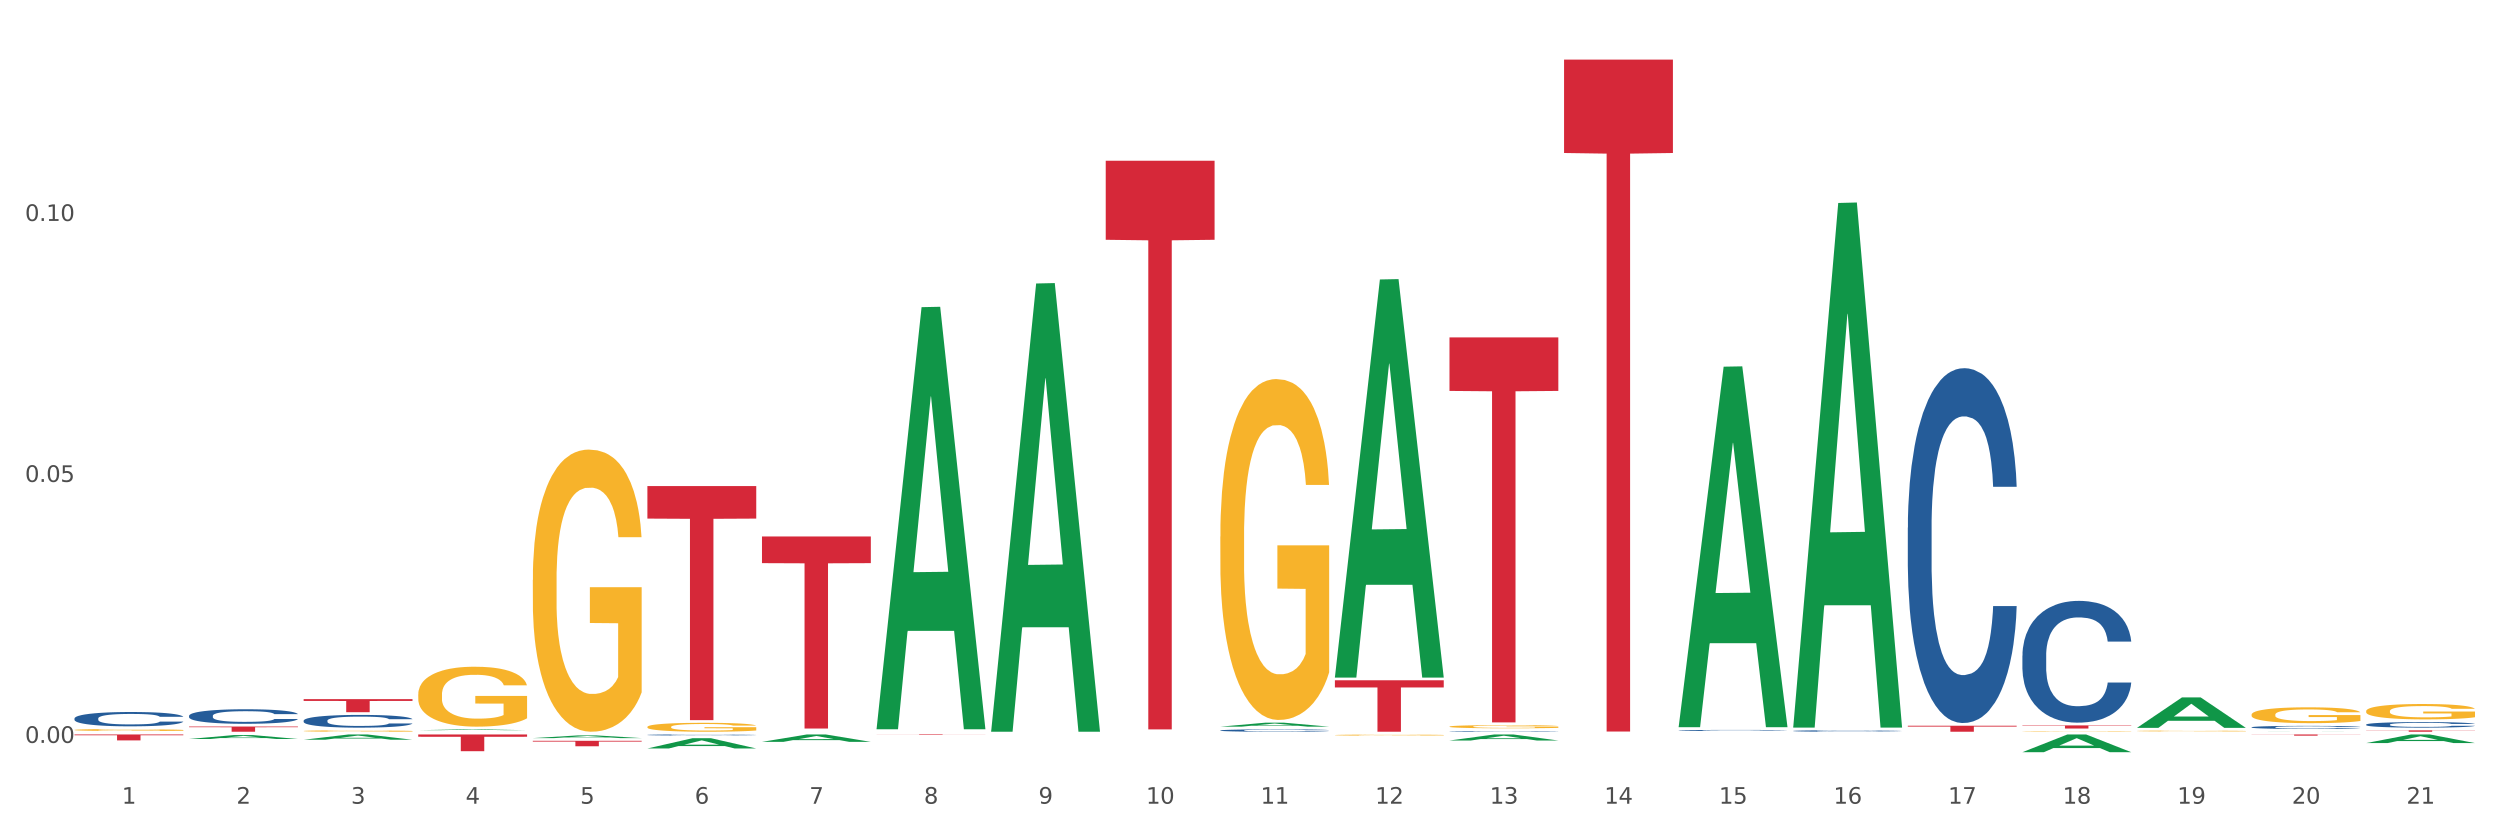 <?xml version="1.0" encoding="utf-8" standalone="no"?>
<!DOCTYPE svg PUBLIC "-//W3C//DTD SVG 1.1//EN"
  "http://www.w3.org/Graphics/SVG/1.1/DTD/svg11.dtd">
<svg xmlns:xlink="http://www.w3.org/1999/xlink" width="1080pt" height="360pt" viewBox="0 0 1080 360" xmlns="http://www.w3.org/2000/svg" version="1.1">
 <rect x="0" y="0" width="1080" height="360" fill="#333333" stroke="none"/>
 <defs>
  <style type="text/css">*{stroke-linejoin: round; stroke-linecap: butt}</style>
 </defs>
 <g id="figure_1">
  <g id="patch_1">
   <path d="M 0 360 
L 1080 360 
L 1080 0 
L 0 0 
z
" style="fill: #ffffff; stroke: #ffffff; stroke-linejoin: miter"/>
  </g>
  <g id="axes_1">
   <g id="matplotlib.axis_1">
    <g id="xtick_1">
     <g id="text_1">
      <!-- 1 -->
      <g style="fill: #4d4d4d" transform="translate(52.633 347.204) scale(0.096 -0.096)">
       <defs>
        <path id="DejaVuSans-31" d="M 794 531 
L 1825 531 
L 1825 4091 
L 703 3866 
L 703 4441 
L 1819 4666 
L 2450 4666 
L 2450 531 
L 3481 531 
L 3481 0 
L 794 0 
L 794 531 
z
" transform="scale(0.016)"/>
       </defs>
       <use xlink:href="#DejaVuSans-31"/>
      </g>
     </g>
    </g>
    <g id="xtick_2">
     <g id="text_2">
      <!-- 2 -->
      <g style="fill: #4d4d4d" transform="translate(102.133 347.204) scale(0.096 -0.096)">
       <defs>
        <path id="DejaVuSans-32" d="M 1228 531 
L 3431 531 
L 3431 0 
L 469 0 
L 469 531 
Q 828 903 1448 1529 
Q 2069 2156 2228 2338 
Q 2531 2678 2651 2914 
Q 2772 3150 2772 3378 
Q 2772 3750 2511 3984 
Q 2250 4219 1831 4219 
Q 1534 4219 1204 4116 
Q 875 4013 500 3803 
L 500 4441 
Q 881 4594 1212 4672 
Q 1544 4750 1819 4750 
Q 2544 4750 2975 4387 
Q 3406 4025 3406 3419 
Q 3406 3131 3298 2873 
Q 3191 2616 2906 2266 
Q 2828 2175 2409 1742 
Q 1991 1309 1228 531 
z
" transform="scale(0.016)"/>
       </defs>
       <use xlink:href="#DejaVuSans-32"/>
      </g>
     </g>
    </g>
    <g id="xtick_3">
     <g id="text_3">
      <!-- 3 -->
      <g style="fill: #4d4d4d" transform="translate(151.633 347.204) scale(0.096 -0.096)">
       <defs>
        <path id="DejaVuSans-33" d="M 2597 2516 
Q 3050 2419 3304 2112 
Q 3559 1806 3559 1356 
Q 3559 666 3084 287 
Q 2609 -91 1734 -91 
Q 1441 -91 1130 -33 
Q 819 25 488 141 
L 488 750 
Q 750 597 1062 519 
Q 1375 441 1716 441 
Q 2309 441 2620 675 
Q 2931 909 2931 1356 
Q 2931 1769 2642 2001 
Q 2353 2234 1838 2234 
L 1294 2234 
L 1294 2753 
L 1863 2753 
Q 2328 2753 2575 2939 
Q 2822 3125 2822 3475 
Q 2822 3834 2567 4026 
Q 2313 4219 1838 4219 
Q 1578 4219 1281 4162 
Q 984 4106 628 3988 
L 628 4550 
Q 988 4650 1302 4700 
Q 1616 4750 1894 4750 
Q 2613 4750 3031 4423 
Q 3450 4097 3450 3541 
Q 3450 3153 3228 2886 
Q 3006 2619 2597 2516 
z
" transform="scale(0.016)"/>
       </defs>
       <use xlink:href="#DejaVuSans-33"/>
      </g>
     </g>
    </g>
    <g id="xtick_4">
     <g id="text_4">
      <!-- 4 -->
      <g style="fill: #4d4d4d" transform="translate(201.133 347.204) scale(0.096 -0.096)">
       <defs>
        <path id="DejaVuSans-34" d="M 2419 4116 
L 825 1625 
L 2419 1625 
L 2419 4116 
z
M 2253 4666 
L 3047 4666 
L 3047 1625 
L 3713 1625 
L 3713 1100 
L 3047 1100 
L 3047 0 
L 2419 0 
L 2419 1100 
L 313 1100 
L 313 1709 
L 2253 4666 
z
" transform="scale(0.016)"/>
       </defs>
       <use xlink:href="#DejaVuSans-34"/>
      </g>
     </g>
    </g>
    <g id="xtick_5">
     <g id="text_5">
      <!-- 5 -->
      <g style="fill: #4d4d4d" transform="translate(250.633 347.204) scale(0.096 -0.096)">
       <defs>
        <path id="DejaVuSans-35" d="M 691 4666 
L 3169 4666 
L 3169 4134 
L 1269 4134 
L 1269 2991 
Q 1406 3038 1543 3061 
Q 1681 3084 1819 3084 
Q 2600 3084 3056 2656 
Q 3513 2228 3513 1497 
Q 3513 744 3044 326 
Q 2575 -91 1722 -91 
Q 1428 -91 1123 -41 
Q 819 9 494 109 
L 494 744 
Q 775 591 1075 516 
Q 1375 441 1709 441 
Q 2250 441 2565 725 
Q 2881 1009 2881 1497 
Q 2881 1984 2565 2268 
Q 2250 2553 1709 2553 
Q 1456 2553 1204 2497 
Q 953 2441 691 2322 
L 691 4666 
z
" transform="scale(0.016)"/>
       </defs>
       <use xlink:href="#DejaVuSans-35"/>
      </g>
     </g>
    </g>
    <g id="xtick_6">
     <g id="text_6">
      <!-- 6 -->
      <g style="fill: #4d4d4d" transform="translate(300.134 347.204) scale(0.096 -0.096)">
       <defs>
        <path id="DejaVuSans-36" d="M 2113 2584 
Q 1688 2584 1439 2293 
Q 1191 2003 1191 1497 
Q 1191 994 1439 701 
Q 1688 409 2113 409 
Q 2538 409 2786 701 
Q 3034 994 3034 1497 
Q 3034 2003 2786 2293 
Q 2538 2584 2113 2584 
z
M 3366 4563 
L 3366 3988 
Q 3128 4100 2886 4159 
Q 2644 4219 2406 4219 
Q 1781 4219 1451 3797 
Q 1122 3375 1075 2522 
Q 1259 2794 1537 2939 
Q 1816 3084 2150 3084 
Q 2853 3084 3261 2657 
Q 3669 2231 3669 1497 
Q 3669 778 3244 343 
Q 2819 -91 2113 -91 
Q 1303 -91 875 529 
Q 447 1150 447 2328 
Q 447 3434 972 4092 
Q 1497 4750 2381 4750 
Q 2619 4750 2861 4703 
Q 3103 4656 3366 4563 
z
" transform="scale(0.016)"/>
       </defs>
       <use xlink:href="#DejaVuSans-36"/>
      </g>
     </g>
    </g>
    <g id="xtick_7">
     <g id="text_7">
      <!-- 7 -->
      <g style="fill: #4d4d4d" transform="translate(349.634 347.204) scale(0.096 -0.096)">
       <defs>
        <path id="DejaVuSans-37" d="M 525 4666 
L 3525 4666 
L 3525 4397 
L 1831 0 
L 1172 0 
L 2766 4134 
L 525 4134 
L 525 4666 
z
" transform="scale(0.016)"/>
       </defs>
       <use xlink:href="#DejaVuSans-37"/>
      </g>
     </g>
    </g>
    <g id="xtick_8">
     <g id="text_8">
      <!-- 8 -->
      <g style="fill: #4d4d4d" transform="translate(399.134 347.204) scale(0.096 -0.096)">
       <defs>
        <path id="DejaVuSans-38" d="M 2034 2216 
Q 1584 2216 1326 1975 
Q 1069 1734 1069 1313 
Q 1069 891 1326 650 
Q 1584 409 2034 409 
Q 2484 409 2743 651 
Q 3003 894 3003 1313 
Q 3003 1734 2745 1975 
Q 2488 2216 2034 2216 
z
M 1403 2484 
Q 997 2584 770 2862 
Q 544 3141 544 3541 
Q 544 4100 942 4425 
Q 1341 4750 2034 4750 
Q 2731 4750 3128 4425 
Q 3525 4100 3525 3541 
Q 3525 3141 3298 2862 
Q 3072 2584 2669 2484 
Q 3125 2378 3379 2068 
Q 3634 1759 3634 1313 
Q 3634 634 3220 271 
Q 2806 -91 2034 -91 
Q 1263 -91 848 271 
Q 434 634 434 1313 
Q 434 1759 690 2068 
Q 947 2378 1403 2484 
z
M 1172 3481 
Q 1172 3119 1398 2916 
Q 1625 2713 2034 2713 
Q 2441 2713 2670 2916 
Q 2900 3119 2900 3481 
Q 2900 3844 2670 4047 
Q 2441 4250 2034 4250 
Q 1625 4250 1398 4047 
Q 1172 3844 1172 3481 
z
" transform="scale(0.016)"/>
       </defs>
       <use xlink:href="#DejaVuSans-38"/>
      </g>
     </g>
    </g>
    <g id="xtick_9">
     <g id="text_9">
      <!-- 9 -->
      <g style="fill: #4d4d4d" transform="translate(448.634 347.204) scale(0.096 -0.096)">
       <defs>
        <path id="DejaVuSans-39" d="M 703 97 
L 703 672 
Q 941 559 1184 500 
Q 1428 441 1663 441 
Q 2288 441 2617 861 
Q 2947 1281 2994 2138 
Q 2813 1869 2534 1725 
Q 2256 1581 1919 1581 
Q 1219 1581 811 2004 
Q 403 2428 403 3163 
Q 403 3881 828 4315 
Q 1253 4750 1959 4750 
Q 2769 4750 3195 4129 
Q 3622 3509 3622 2328 
Q 3622 1225 3098 567 
Q 2575 -91 1691 -91 
Q 1453 -91 1209 -44 
Q 966 3 703 97 
z
M 1959 2075 
Q 2384 2075 2632 2365 
Q 2881 2656 2881 3163 
Q 2881 3666 2632 3958 
Q 2384 4250 1959 4250 
Q 1534 4250 1286 3958 
Q 1038 3666 1038 3163 
Q 1038 2656 1286 2365 
Q 1534 2075 1959 2075 
z
" transform="scale(0.016)"/>
       </defs>
       <use xlink:href="#DejaVuSans-39"/>
      </g>
     </g>
    </g>
    <g id="xtick_10">
     <g id="text_10">
      <!-- 10 -->
      <g style="fill: #4d4d4d" transform="translate(495.079 347.204) scale(0.096 -0.096)">
       <defs>
        <path id="DejaVuSans-30" d="M 2034 4250 
Q 1547 4250 1301 3770 
Q 1056 3291 1056 2328 
Q 1056 1369 1301 889 
Q 1547 409 2034 409 
Q 2525 409 2770 889 
Q 3016 1369 3016 2328 
Q 3016 3291 2770 3770 
Q 2525 4250 2034 4250 
z
M 2034 4750 
Q 2819 4750 3233 4129 
Q 3647 3509 3647 2328 
Q 3647 1150 3233 529 
Q 2819 -91 2034 -91 
Q 1250 -91 836 529 
Q 422 1150 422 2328 
Q 422 3509 836 4129 
Q 1250 4750 2034 4750 
z
" transform="scale(0.016)"/>
       </defs>
       <use xlink:href="#DejaVuSans-31"/>
       <use xlink:href="#DejaVuSans-30" transform="translate(63.623 0)"/>
      </g>
     </g>
    </g>
    <g id="xtick_11">
     <g id="text_11">
      <!-- 11 -->
      <g style="fill: #4d4d4d" transform="translate(544.58 347.204) scale(0.096 -0.096)">
       <use xlink:href="#DejaVuSans-31"/>
       <use xlink:href="#DejaVuSans-31" transform="translate(63.623 0)"/>
      </g>
     </g>
    </g>
    <g id="xtick_12">
     <g id="text_12">
      <!-- 12 -->
      <g style="fill: #4d4d4d" transform="translate(594.08 347.204) scale(0.096 -0.096)">
       <use xlink:href="#DejaVuSans-31"/>
       <use xlink:href="#DejaVuSans-32" transform="translate(63.623 0)"/>
      </g>
     </g>
    </g>
    <g id="xtick_13">
     <g id="text_13">
      <!-- 13 -->
      <g style="fill: #4d4d4d" transform="translate(643.58 347.204) scale(0.096 -0.096)">
       <use xlink:href="#DejaVuSans-31"/>
       <use xlink:href="#DejaVuSans-33" transform="translate(63.623 0)"/>
      </g>
     </g>
    </g>
    <g id="xtick_14">
     <g id="text_14">
      <!-- 14 -->
      <g style="fill: #4d4d4d" transform="translate(693.08 347.204) scale(0.096 -0.096)">
       <use xlink:href="#DejaVuSans-31"/>
       <use xlink:href="#DejaVuSans-34" transform="translate(63.623 0)"/>
      </g>
     </g>
    </g>
    <g id="xtick_15">
     <g id="text_15">
      <!-- 15 -->
      <g style="fill: #4d4d4d" transform="translate(742.58 347.204) scale(0.096 -0.096)">
       <use xlink:href="#DejaVuSans-31"/>
       <use xlink:href="#DejaVuSans-35" transform="translate(63.623 0)"/>
      </g>
     </g>
    </g>
    <g id="xtick_16">
     <g id="text_16">
      <!-- 16 -->
      <g style="fill: #4d4d4d" transform="translate(792.08 347.204) scale(0.096 -0.096)">
       <use xlink:href="#DejaVuSans-31"/>
       <use xlink:href="#DejaVuSans-36" transform="translate(63.623 0)"/>
      </g>
     </g>
    </g>
    <g id="xtick_17">
     <g id="text_17">
      <!-- 17 -->
      <g style="fill: #4d4d4d" transform="translate(841.58 347.204) scale(0.096 -0.096)">
       <use xlink:href="#DejaVuSans-31"/>
       <use xlink:href="#DejaVuSans-37" transform="translate(63.623 0)"/>
      </g>
     </g>
    </g>
    <g id="xtick_18">
     <g id="text_18">
      <!-- 18 -->
      <g style="fill: #4d4d4d" transform="translate(891.08 347.204) scale(0.096 -0.096)">
       <use xlink:href="#DejaVuSans-31"/>
       <use xlink:href="#DejaVuSans-38" transform="translate(63.623 0)"/>
      </g>
     </g>
    </g>
    <g id="xtick_19">
     <g id="text_19">
      <!-- 19 -->
      <g style="fill: #4d4d4d" transform="translate(940.58 347.204) scale(0.096 -0.096)">
       <use xlink:href="#DejaVuSans-31"/>
       <use xlink:href="#DejaVuSans-39" transform="translate(63.623 0)"/>
      </g>
     </g>
    </g>
    <g id="xtick_20">
     <g id="text_20">
      <!-- 20 -->
      <g style="fill: #4d4d4d" transform="translate(990.08 347.204) scale(0.096 -0.096)">
       <use xlink:href="#DejaVuSans-32"/>
       <use xlink:href="#DejaVuSans-30" transform="translate(63.623 0)"/>
      </g>
     </g>
    </g>
    <g id="xtick_21">
     <g id="text_21">
      <!-- 21 -->
      <g style="fill: #4d4d4d" transform="translate(1039.58 347.204) scale(0.096 -0.096)">
       <use xlink:href="#DejaVuSans-32"/>
       <use xlink:href="#DejaVuSans-31" transform="translate(63.623 0)"/>
      </g>
     </g>
    </g>
    <g id="xtick_22"/>
    <g id="xtick_23"/>
    <g id="xtick_24"/>
    <g id="xtick_25"/>
    <g id="xtick_26"/>
    <g id="xtick_27"/>
    <g id="xtick_28"/>
    <g id="xtick_29"/>
    <g id="xtick_30"/>
    <g id="xtick_31"/>
    <g id="xtick_32"/>
    <g id="xtick_33"/>
    <g id="xtick_34"/>
    <g id="xtick_35"/>
    <g id="xtick_36"/>
    <g id="xtick_37"/>
    <g id="xtick_38"/>
    <g id="xtick_39"/>
    <g id="xtick_40"/>
    <g id="xtick_41"/>
   </g>
   <g id="matplotlib.axis_2">
    <g id="ytick_1">
     <g id="text_22">
      <!-- 0.00 -->
      <g style="fill: #4d4d4d" transform="translate(10.8 320.924) scale(0.096 -0.096)">
       <defs>
        <path id="DejaVuSans-2e" d="M 684 794 
L 1344 794 
L 1344 0 
L 684 0 
L 684 794 
z
" transform="scale(0.016)"/>
       </defs>
       <use xlink:href="#DejaVuSans-30"/>
       <use xlink:href="#DejaVuSans-2e" transform="translate(63.623 0)"/>
       <use xlink:href="#DejaVuSans-30" transform="translate(95.41 0)"/>
       <use xlink:href="#DejaVuSans-30" transform="translate(159.033 0)"/>
      </g>
     </g>
    </g>
    <g id="ytick_2">
     <g id="text_23">
      <!-- 0.05 -->
      <g style="fill: #4d4d4d" transform="translate(10.8 208.189) scale(0.096 -0.096)">
       <use xlink:href="#DejaVuSans-30"/>
       <use xlink:href="#DejaVuSans-2e" transform="translate(63.623 0)"/>
       <use xlink:href="#DejaVuSans-30" transform="translate(95.41 0)"/>
       <use xlink:href="#DejaVuSans-35" transform="translate(159.033 0)"/>
      </g>
     </g>
    </g>
    <g id="ytick_3">
     <g id="text_24">
      <!-- 0.10 -->
      <g style="fill: #4d4d4d" transform="translate(10.8 95.455) scale(0.096 -0.096)">
       <use xlink:href="#DejaVuSans-30"/>
       <use xlink:href="#DejaVuSans-2e" transform="translate(63.623 0)"/>
       <use xlink:href="#DejaVuSans-31" transform="translate(95.41 0)"/>
       <use xlink:href="#DejaVuSans-30" transform="translate(159.033 0)"/>
      </g>
     </g>
    </g>
    <g id="ytick_4"/>
    <g id="ytick_5"/>
    <g id="ytick_6"/>
   </g>
   <g id="PolyCollection_1">
    <path d="M 1022.175 321.006 
L 1022.223 321.002 
L 1041.615 317.28 
L 1049.663 317.276 
L 1069.2 321.013 
L 1059.892 321.013 
L 1055.674 320.143 
L 1035.652 320.143 
L 1035.507 320.157 
L 1031.435 321.013 
L 1022.175 321.013 
L 1022.175 321.006 
L 1038.173 319.623 
L 1053.153 319.62 
L 1045.736 318.073 
L 1045.639 318.066 
L 1045.542 318.076 
L 1038.125 319.62 
L 1038.173 319.623 
L 1022.175 321.006 
z
" clip-path="url(#p6207cac684)" style="fill: #109648"/>
    <path d="M 279.675 323.333 
L 279.723 323.329 
L 299.115 318.914 
L 307.163 318.91 
L 326.7 323.342 
L 317.392 323.342 
L 313.174 322.31 
L 293.152 322.31 
L 293.007 322.326 
L 288.935 323.342 
L 279.675 323.342 
L 279.675 323.333 
L 295.673 321.694 
L 310.653 321.69 
L 303.236 319.855 
L 303.139 319.847 
L 303.042 319.859 
L 295.625 321.69 
L 295.673 321.694 
L 279.675 323.333 
z
" clip-path="url(#p6207cac684)" style="fill: #109648"/>
    <path d="M 329.175 320.48 
L 329.223 320.477 
L 348.615 317.279 
L 356.663 317.276 
L 376.2 320.486 
L 366.892 320.486 
L 362.674 319.739 
L 342.652 319.739 
L 342.507 319.751 
L 338.435 320.486 
L 329.175 320.486 
L 329.175 320.48 
L 345.173 319.293 
L 360.153 319.29 
L 352.736 317.961 
L 352.639 317.955 
L 352.542 317.964 
L 345.125 319.29 
L 345.173 319.293 
L 329.175 320.48 
z
" clip-path="url(#p6207cac684)" style="fill: #109648"/>
    <path d="M 378.675 314.703 
L 378.723 314.532 
L 398.115 132.697 
L 406.163 132.526 
L 425.7 315.046 
L 416.392 315.046 
L 412.174 272.544 
L 392.152 272.544 
L 392.007 273.229 
L 387.935 315.046 
L 378.675 315.046 
L 378.675 314.703 
L 394.673 247.179 
L 409.653 247.008 
L 402.236 171.429 
L 402.139 171.086 
L 402.042 171.6 
L 394.625 247.008 
L 394.673 247.179 
L 378.675 314.703 
z
" clip-path="url(#p6207cac684)" style="fill: #109648"/>
    <path d="M 428.175 315.746 
L 428.223 315.564 
L 447.615 122.468 
L 455.663 122.286 
L 475.2 316.11 
L 465.892 316.11 
L 461.674 270.976 
L 441.652 270.976 
L 441.507 271.704 
L 437.435 316.11 
L 428.175 316.11 
L 428.175 315.746 
L 444.173 244.041 
L 459.153 243.859 
L 451.736 163.599 
L 451.639 163.235 
L 451.542 163.781 
L 444.125 243.859 
L 444.173 244.041 
L 428.175 315.746 
z
" clip-path="url(#p6207cac684)" style="fill: #109648"/>
    <path d="M 626.175 319.895 
L 626.223 319.893 
L 645.615 317.279 
L 653.663 317.276 
L 673.2 319.9 
L 663.892 319.9 
L 659.674 319.289 
L 639.652 319.289 
L 639.507 319.299 
L 635.435 319.9 
L 626.175 319.9 
L 626.175 319.895 
L 642.173 318.924 
L 657.153 318.922 
L 649.736 317.836 
L 649.639 317.831 
L 649.542 317.838 
L 642.125 318.922 
L 642.173 318.924 
L 626.175 319.895 
z
" clip-path="url(#p6207cac684)" style="fill: #109648"/>
    <path d="M 527.175 313.915 
L 527.223 313.913 
L 546.615 312.197 
L 554.663 312.195 
L 574.2 313.918 
L 564.892 313.918 
L 560.674 313.517 
L 540.652 313.517 
L 540.507 313.523 
L 536.435 313.918 
L 527.175 313.918 
L 527.175 313.915 
L 543.173 313.277 
L 558.153 313.276 
L 550.736 312.562 
L 550.639 312.559 
L 550.542 312.564 
L 543.125 313.276 
L 543.173 313.277 
L 527.175 313.915 
z
" clip-path="url(#p6207cac684)" style="fill: #109648"/>
    <path d="M 576.675 292.397 
L 576.723 292.235 
L 596.115 120.729 
L 604.163 120.567 
L 623.7 292.72 
L 614.392 292.72 
L 610.174 252.632 
L 590.152 252.632 
L 590.007 253.279 
L 585.935 292.72 
L 576.675 292.72 
L 576.675 292.397 
L 592.673 228.708 
L 607.653 228.547 
L 600.236 157.261 
L 600.139 156.938 
L 600.042 157.423 
L 592.625 228.547 
L 592.673 228.708 
L 576.675 292.397 
z
" clip-path="url(#p6207cac684)" style="fill: #109648"/>
    <path d="M 230.175 318.862 
L 230.223 318.861 
L 249.615 317.696 
L 257.663 317.694 
L 277.2 318.864 
L 267.892 318.864 
L 263.674 318.592 
L 243.652 318.592 
L 243.507 318.596 
L 239.435 318.864 
L 230.175 318.864 
L 230.175 318.862 
L 246.173 318.429 
L 261.153 318.428 
L 253.736 317.944 
L 253.639 317.942 
L 253.542 317.945 
L 246.125 318.428 
L 246.173 318.429 
L 230.175 318.862 
z
" clip-path="url(#p6207cac684)" style="fill: #109648"/>
    <path d="M 81.675 319.243 
L 81.723 319.241 
L 101.115 317.541 
L 109.163 317.54 
L 128.7 319.246 
L 119.392 319.246 
L 115.174 318.849 
L 95.152 318.849 
L 95.007 318.855 
L 90.935 319.246 
L 81.675 319.246 
L 81.675 319.243 
L 97.673 318.612 
L 112.653 318.61 
L 105.236 317.904 
L 105.139 317.9 
L 105.042 317.905 
L 97.625 318.61 
L 97.673 318.612 
L 81.675 319.243 
z
" clip-path="url(#p6207cac684)" style="fill: #109648"/>
    <path d="M 180.675 315.45 
L 180.723 315.449 
L 200.115 315.083 
L 208.163 315.082 
L 227.7 315.451 
L 218.392 315.451 
L 214.174 315.365 
L 194.152 315.365 
L 194.007 315.366 
L 189.935 315.451 
L 180.675 315.451 
L 180.675 315.45 
L 196.673 315.314 
L 211.653 315.313 
L 204.236 315.161 
L 204.139 315.16 
L 204.042 315.161 
L 196.625 315.313 
L 196.673 315.314 
L 180.675 315.45 
z
" clip-path="url(#p6207cac684)" style="fill: #109648"/>
    <path d="M 131.175 319.57 
L 131.223 319.568 
L 150.615 317.279 
L 158.663 317.276 
L 178.2 319.575 
L 168.892 319.575 
L 164.674 319.039 
L 144.652 319.039 
L 144.507 319.048 
L 140.435 319.575 
L 131.175 319.575 
L 131.175 319.57 
L 147.173 318.72 
L 162.153 318.718 
L 154.736 317.766 
L 154.639 317.762 
L 154.542 317.768 
L 147.125 318.718 
L 147.173 318.72 
L 131.175 319.57 
z
" clip-path="url(#p6207cac684)" style="fill: #109648"/>
    <path d="M 923.175 314.416 
L 923.223 314.404 
L 942.615 301.275 
L 950.663 301.263 
L 970.2 314.441 
L 960.892 314.441 
L 956.674 311.372 
L 936.652 311.372 
L 936.507 311.422 
L 932.435 314.441 
L 923.175 314.441 
L 923.175 314.416 
L 939.173 309.541 
L 954.153 309.529 
L 946.736 304.072 
L 946.639 304.047 
L 946.542 304.084 
L 939.125 309.529 
L 939.173 309.541 
L 923.175 314.416 
z
" clip-path="url(#p6207cac684)" style="fill: #109648"/>
    <path d="M 873.675 324.935 
L 873.723 324.928 
L 893.115 317.284 
L 901.163 317.276 
L 920.7 324.95 
L 911.392 324.95 
L 907.174 323.163 
L 887.152 323.163 
L 887.007 323.192 
L 882.935 324.95 
L 873.675 324.95 
L 873.675 324.935 
L 889.673 322.096 
L 904.653 322.089 
L 897.236 318.912 
L 897.139 318.897 
L 897.042 318.919 
L 889.625 322.089 
L 889.673 322.096 
L 873.675 324.935 
z
" clip-path="url(#p6207cac684)" style="fill: #109648"/>
    <path d="M 774.675 313.886 
L 774.723 313.673 
L 794.115 87.686 
L 802.163 87.473 
L 821.7 314.312 
L 812.392 314.312 
L 808.174 261.489 
L 788.152 261.489 
L 788.007 262.341 
L 783.935 314.312 
L 774.675 314.312 
L 774.675 313.886 
L 790.673 229.966 
L 805.653 229.753 
L 798.236 135.822 
L 798.139 135.396 
L 798.042 136.035 
L 790.625 229.753 
L 790.673 229.966 
L 774.675 313.886 
z
" clip-path="url(#p6207cac684)" style="fill: #109648"/>
    <path d="M 725.175 313.869 
L 725.223 313.722 
L 744.615 158.405 
L 752.663 158.259 
L 772.2 314.162 
L 762.892 314.162 
L 758.674 277.857 
L 738.652 277.857 
L 738.507 278.443 
L 734.435 314.162 
L 725.175 314.162 
L 725.175 313.869 
L 741.173 256.192 
L 756.153 256.046 
L 748.736 191.489 
L 748.639 191.196 
L 748.542 191.635 
L 741.125 256.046 
L 741.173 256.192 
L 725.175 313.869 
z
" clip-path="url(#p6207cac684)" style="fill: #109648"/>
    <path d="M 725.175 315.54 
L 725.231 315.539 
L 725.231 315.527 
L 725.397 315.511 
L 726.009 315.481 
L 726.787 315.458 
L 728.121 315.431 
L 728.844 315.42 
L 729.789 315.407 
L 731.734 315.387 
L 733.957 315.37 
L 735.514 315.36 
L 736.681 315.354 
L 739.294 315.344 
L 740.794 315.339 
L 742.351 315.335 
L 743.685 315.332 
L 745.908 315.329 
L 747.687 315.328 
L 749.744 315.328 
L 751.467 315.328 
L 753.746 315.33 
L 757.081 315.335 
L 758.359 315.338 
L 760.082 315.343 
L 761.861 315.35 
L 763.306 315.357 
L 764.974 315.367 
L 766.697 315.38 
L 768.365 315.396 
L 769.532 315.411 
L 770.477 315.427 
L 771.311 315.447 
L 771.922 315.468 
L 772.2 315.485 
L 762.028 315.485 
L 761.75 315.47 
L 761.194 315.452 
L 760.638 315.441 
L 760.027 315.431 
L 759.082 315.42 
L 758.248 315.413 
L 756.859 315.405 
L 755.58 315.4 
L 754.524 315.397 
L 753.245 315.394 
L 750.522 315.392 
L 748.576 315.392 
L 747.353 315.393 
L 745.853 315.395 
L 744.574 315.398 
L 743.073 315.403 
L 741.906 315.409 
L 740.739 315.416 
L 740.072 315.421 
L 739.071 315.431 
L 738.404 315.438 
L 737.515 315.452 
L 737.015 315.461 
L 736.125 315.486 
L 735.736 315.504 
L 735.569 315.517 
L 735.458 315.53 
L 735.458 315.598 
L 735.792 315.628 
L 736.07 315.641 
L 736.514 315.655 
L 737.348 315.674 
L 738.571 315.693 
L 739.849 315.706 
L 740.906 315.714 
L 741.906 315.72 
L 742.907 315.725 
L 744.13 315.73 
L 745.13 315.732 
L 746.631 315.735 
L 748.41 315.736 
L 749.799 315.736 
L 752.634 315.734 
L 753.913 315.732 
L 755.135 315.729 
L 756.469 315.724 
L 757.526 315.719 
L 758.137 315.715 
L 759.138 315.707 
L 759.916 315.698 
L 760.583 315.688 
L 761.027 315.68 
L 761.528 315.667 
L 761.917 315.652 
L 762.028 315.644 
L 772.2 315.644 
L 771.978 315.66 
L 771.589 315.675 
L 770.81 315.695 
L 770.199 315.707 
L 769.254 315.721 
L 768.253 315.733 
L 766.864 315.746 
L 765.585 315.756 
L 764.251 315.765 
L 762.806 315.773 
L 760.194 315.783 
L 759.249 315.786 
L 757.248 315.792 
L 755.691 315.795 
L 753.412 315.798 
L 751.078 315.799 
L 748.632 315.8 
L 746.464 315.799 
L 744.074 315.796 
L 742.573 315.794 
L 740.906 315.79 
L 738.96 315.784 
L 737.126 315.777 
L 735.403 315.768 
L 733.791 315.758 
L 732.29 315.747 
L 730.344 315.728 
L 728.899 315.71 
L 727.843 315.693 
L 727.12 315.679 
L 726.398 315.661 
L 726.009 315.648 
L 725.397 315.618 
L 725.175 315.59 
L 725.175 315.54 
z
" clip-path="url(#p6207cac684)" style="fill: #255c99"/>
    <path d="M 626.175 315.932 
L 626.231 315.932 
L 626.231 315.923 
L 626.397 315.912 
L 627.009 315.891 
L 627.787 315.876 
L 629.121 315.857 
L 629.844 315.85 
L 630.789 315.841 
L 632.734 315.827 
L 634.957 315.815 
L 636.514 315.809 
L 637.681 315.805 
L 640.294 315.797 
L 641.794 315.794 
L 643.351 315.791 
L 644.685 315.79 
L 646.908 315.788 
L 648.687 315.787 
L 650.744 315.786 
L 652.467 315.787 
L 654.746 315.788 
L 658.081 315.791 
L 659.359 315.793 
L 661.082 315.797 
L 662.861 315.802 
L 664.306 315.806 
L 665.974 315.813 
L 667.697 315.822 
L 669.365 315.833 
L 670.532 315.844 
L 671.477 315.855 
L 672.311 315.868 
L 672.922 315.882 
L 673.2 315.895 
L 663.028 315.895 
L 662.75 315.884 
L 662.194 315.872 
L 661.638 315.864 
L 661.027 315.857 
L 660.082 315.85 
L 659.248 315.845 
L 657.859 315.84 
L 656.58 315.836 
L 655.524 315.834 
L 654.245 315.832 
L 651.522 315.83 
L 649.576 315.83 
L 648.353 315.831 
L 646.853 315.832 
L 645.574 315.835 
L 644.073 315.838 
L 642.906 315.842 
L 641.739 315.847 
L 641.072 315.851 
L 640.071 315.857 
L 639.404 315.862 
L 638.515 315.872 
L 638.015 315.878 
L 637.125 315.895 
L 636.736 315.907 
L 636.569 315.916 
L 636.458 315.925 
L 636.458 315.972 
L 636.792 315.992 
L 637.07 316.001 
L 637.514 316.011 
L 638.348 316.024 
L 639.571 316.037 
L 640.849 316.046 
L 641.906 316.052 
L 642.906 316.056 
L 643.907 316.059 
L 645.13 316.062 
L 646.13 316.064 
L 647.631 316.066 
L 649.41 316.067 
L 650.799 316.067 
L 653.634 316.065 
L 654.913 316.064 
L 656.135 316.062 
L 657.469 316.058 
L 658.526 316.055 
L 659.137 316.052 
L 660.138 316.046 
L 660.916 316.041 
L 661.583 316.034 
L 662.027 316.028 
L 662.528 316.019 
L 662.917 316.009 
L 663.028 316.004 
L 673.2 316.004 
L 672.978 316.014 
L 672.589 316.025 
L 671.81 316.038 
L 671.199 316.046 
L 670.254 316.056 
L 669.253 316.064 
L 667.864 316.074 
L 666.585 316.08 
L 665.251 316.086 
L 663.806 316.092 
L 661.194 316.099 
L 660.249 316.101 
L 658.248 316.105 
L 656.691 316.107 
L 654.412 316.109 
L 652.078 316.11 
L 649.632 316.11 
L 647.464 316.11 
L 645.074 316.108 
L 643.573 316.106 
L 641.906 316.104 
L 639.96 316.099 
L 638.126 316.094 
L 636.403 316.088 
L 634.791 316.082 
L 633.29 316.074 
L 631.344 316.061 
L 629.899 316.049 
L 628.843 316.037 
L 628.12 316.027 
L 627.398 316.015 
L 627.009 316.006 
L 626.397 315.986 
L 626.175 315.967 
L 626.175 315.932 
z
" clip-path="url(#p6207cac684)" style="fill: #255c99"/>
    <path d="M 972.675 316.11 
L 972.723 316.11 
L 992.115 316.069 
L 1000.163 316.069 
L 1019.7 316.11 
L 1010.392 316.11 
L 1006.174 316.101 
L 986.152 316.101 
L 986.007 316.101 
L 981.935 316.11 
L 972.675 316.11 
L 972.675 316.11 
L 988.673 316.095 
L 1003.653 316.095 
L 996.236 316.078 
L 996.139 316.078 
L 996.042 316.078 
L 988.625 316.095 
L 988.673 316.095 
L 972.675 316.11 
z
" clip-path="url(#p6207cac684)" style="fill: #109648"/>
    <path d="M 1022.175 313.022 
L 1022.231 313.02 
L 1022.231 312.959 
L 1022.397 312.875 
L 1023.009 312.722 
L 1023.787 312.605 
L 1025.121 312.469 
L 1025.844 312.412 
L 1026.789 312.349 
L 1028.734 312.246 
L 1030.957 312.158 
L 1032.514 312.11 
L 1033.681 312.079 
L 1036.294 312.024 
L 1037.794 312 
L 1039.351 311.98 
L 1040.685 311.967 
L 1042.908 311.952 
L 1044.687 311.945 
L 1046.744 311.943 
L 1048.467 311.945 
L 1050.746 311.954 
L 1054.081 311.98 
L 1055.359 311.996 
L 1057.082 312.022 
L 1058.861 312.057 
L 1060.306 312.092 
L 1061.974 312.143 
L 1063.697 312.209 
L 1065.365 312.292 
L 1066.532 312.369 
L 1067.477 312.45 
L 1068.311 312.548 
L 1068.922 312.656 
L 1069.2 312.746 
L 1059.028 312.746 
L 1058.75 312.665 
L 1058.194 312.577 
L 1057.638 312.518 
L 1057.027 312.469 
L 1056.082 312.415 
L 1055.248 312.38 
L 1053.859 312.338 
L 1052.58 312.312 
L 1051.524 312.296 
L 1050.245 312.283 
L 1047.522 312.27 
L 1045.576 312.27 
L 1044.353 312.274 
L 1042.853 312.285 
L 1041.574 312.301 
L 1040.073 312.327 
L 1038.906 312.355 
L 1037.739 312.393 
L 1037.072 312.419 
L 1036.071 312.467 
L 1035.404 312.507 
L 1034.515 312.575 
L 1034.015 312.623 
L 1033.125 312.748 
L 1032.736 312.84 
L 1032.569 312.904 
L 1032.458 312.974 
L 1032.458 313.316 
L 1032.792 313.47 
L 1033.07 313.535 
L 1033.514 313.61 
L 1034.348 313.706 
L 1035.571 313.801 
L 1036.849 313.869 
L 1037.906 313.91 
L 1038.906 313.941 
L 1039.907 313.965 
L 1041.13 313.987 
L 1042.13 314 
L 1043.631 314.014 
L 1045.41 314.02 
L 1046.799 314.02 
L 1049.634 314.009 
L 1050.912 313.998 
L 1052.135 313.983 
L 1053.469 313.959 
L 1054.526 313.932 
L 1055.137 313.913 
L 1056.138 313.871 
L 1056.916 313.827 
L 1057.583 313.777 
L 1058.027 313.733 
L 1058.528 313.667 
L 1058.917 313.592 
L 1059.028 313.553 
L 1069.2 313.553 
L 1068.978 313.632 
L 1068.589 313.709 
L 1067.81 313.812 
L 1067.199 313.871 
L 1066.254 313.943 
L 1065.253 314.005 
L 1063.864 314.073 
L 1062.585 314.123 
L 1061.251 314.167 
L 1059.806 314.207 
L 1057.194 314.261 
L 1056.249 314.277 
L 1054.248 314.303 
L 1052.691 314.318 
L 1050.412 314.334 
L 1048.078 314.343 
L 1045.632 314.345 
L 1043.464 314.34 
L 1041.074 314.327 
L 1039.573 314.314 
L 1037.906 314.294 
L 1035.96 314.264 
L 1034.126 314.226 
L 1032.403 314.182 
L 1030.791 314.132 
L 1029.29 314.075 
L 1027.344 313.981 
L 1025.899 313.889 
L 1024.843 313.803 
L 1024.12 313.731 
L 1023.398 313.638 
L 1023.009 313.575 
L 1022.397 313.421 
L 1022.175 313.279 
L 1022.175 313.022 
z
" clip-path="url(#p6207cac684)" style="fill: #255c99"/>
    <path d="M 972.675 314.174 
L 972.731 314.173 
L 972.731 314.139 
L 972.897 314.093 
L 973.509 314.008 
L 974.287 313.944 
L 975.621 313.869 
L 976.344 313.838 
L 977.289 313.803 
L 979.234 313.746 
L 981.457 313.698 
L 983.014 313.671 
L 984.181 313.654 
L 986.794 313.624 
L 988.294 313.611 
L 989.851 313.6 
L 991.185 313.592 
L 993.408 313.584 
L 995.187 313.58 
L 997.244 313.579 
L 998.967 313.58 
L 1001.246 313.585 
L 1004.581 313.6 
L 1005.859 313.608 
L 1007.582 313.623 
L 1009.361 313.642 
L 1010.806 313.661 
L 1012.474 313.689 
L 1014.197 313.725 
L 1015.865 313.771 
L 1017.032 313.814 
L 1017.977 313.858 
L 1018.811 313.913 
L 1019.422 313.972 
L 1019.7 314.022 
L 1009.528 314.022 
L 1009.25 313.977 
L 1008.694 313.929 
L 1008.138 313.896 
L 1007.527 313.869 
L 1006.582 313.839 
L 1005.748 313.82 
L 1004.359 313.797 
L 1003.08 313.782 
L 1002.024 313.774 
L 1000.745 313.767 
L 998.022 313.759 
L 996.076 313.759 
L 994.853 313.762 
L 993.353 313.768 
L 992.074 313.776 
L 990.573 313.791 
L 989.406 313.806 
L 988.239 313.827 
L 987.572 313.842 
L 986.571 313.868 
L 985.904 313.89 
L 985.015 313.927 
L 984.515 313.954 
L 983.625 314.023 
L 983.236 314.074 
L 983.069 314.109 
L 982.958 314.147 
L 982.958 314.336 
L 983.292 314.421 
L 983.57 314.457 
L 984.014 314.498 
L 984.848 314.551 
L 986.071 314.603 
L 987.349 314.641 
L 988.406 314.664 
L 989.406 314.681 
L 990.407 314.694 
L 991.63 314.706 
L 992.63 314.713 
L 994.131 314.72 
L 995.91 314.724 
L 997.299 314.724 
L 1000.134 314.718 
L 1001.413 314.712 
L 1002.635 314.704 
L 1003.969 314.69 
L 1005.026 314.676 
L 1005.637 314.665 
L 1006.638 314.642 
L 1007.416 314.618 
L 1008.083 314.59 
L 1008.527 314.566 
L 1009.028 314.529 
L 1009.417 314.488 
L 1009.528 314.467 
L 1019.7 314.467 
L 1019.478 314.51 
L 1019.089 314.552 
L 1018.31 314.609 
L 1017.699 314.642 
L 1016.754 314.682 
L 1015.753 314.716 
L 1014.364 314.753 
L 1013.085 314.781 
L 1011.751 314.805 
L 1010.306 314.827 
L 1007.694 314.857 
L 1006.749 314.866 
L 1004.748 314.88 
L 1003.191 314.889 
L 1000.912 314.897 
L 998.578 314.902 
L 996.132 314.903 
L 993.964 314.901 
L 991.574 314.893 
L 990.073 314.886 
L 988.406 314.875 
L 986.46 314.858 
L 984.626 314.838 
L 982.903 314.814 
L 981.291 314.786 
L 979.79 314.754 
L 977.844 314.702 
L 976.399 314.652 
L 975.343 314.604 
L 974.62 314.565 
L 973.898 314.514 
L 973.509 314.479 
L 972.897 314.394 
L 972.675 314.315 
L 972.675 314.174 
z
" clip-path="url(#p6207cac684)" style="fill: #255c99"/>
    <path d="M 873.675 283.217 
L 873.731 283.169 
L 873.731 281.823 
L 873.897 279.997 
L 874.509 276.633 
L 875.287 274.087 
L 876.621 271.107 
L 877.344 269.858 
L 878.289 268.464 
L 880.234 266.206 
L 882.457 264.284 
L 884.014 263.226 
L 885.181 262.554 
L 887.794 261.352 
L 889.294 260.824 
L 890.851 260.391 
L 892.185 260.103 
L 894.408 259.767 
L 896.187 259.622 
L 898.244 259.574 
L 899.967 259.622 
L 902.246 259.815 
L 905.581 260.391 
L 906.859 260.728 
L 908.582 261.304 
L 910.361 262.073 
L 911.806 262.842 
L 913.474 263.947 
L 915.197 265.389 
L 916.865 267.215 
L 918.032 268.897 
L 918.977 270.675 
L 919.811 272.837 
L 920.422 275.192 
L 920.7 277.162 
L 910.528 277.162 
L 910.25 275.384 
L 909.694 273.462 
L 909.138 272.164 
L 908.527 271.107 
L 907.582 269.906 
L 906.748 269.137 
L 905.359 268.224 
L 904.08 267.647 
L 903.024 267.311 
L 901.745 267.023 
L 899.022 266.734 
L 897.076 266.734 
L 895.853 266.83 
L 894.353 267.071 
L 893.074 267.407 
L 891.573 267.984 
L 890.406 268.608 
L 889.239 269.425 
L 888.572 270.002 
L 887.571 271.059 
L 886.904 271.924 
L 886.015 273.414 
L 885.515 274.471 
L 884.625 277.21 
L 884.236 279.228 
L 884.069 280.622 
L 883.958 282.16 
L 883.958 289.656 
L 884.292 293.02 
L 884.57 294.461 
L 885.014 296.095 
L 885.848 298.209 
L 887.071 300.276 
L 888.349 301.765 
L 889.406 302.678 
L 890.406 303.351 
L 891.407 303.88 
L 892.63 304.36 
L 893.63 304.649 
L 895.131 304.937 
L 896.91 305.081 
L 898.299 305.081 
L 901.134 304.841 
L 902.413 304.601 
L 903.635 304.264 
L 904.969 303.736 
L 906.026 303.159 
L 906.637 302.726 
L 907.638 301.813 
L 908.416 300.852 
L 909.083 299.747 
L 909.527 298.786 
L 910.028 297.344 
L 910.417 295.711 
L 910.528 294.846 
L 920.7 294.846 
L 920.478 296.576 
L 920.089 298.257 
L 919.31 300.516 
L 918.699 301.813 
L 917.754 303.399 
L 916.753 304.745 
L 915.364 306.234 
L 914.085 307.34 
L 912.751 308.301 
L 911.306 309.166 
L 908.694 310.367 
L 907.749 310.703 
L 905.748 311.28 
L 904.191 311.616 
L 901.912 311.953 
L 899.578 312.145 
L 897.132 312.193 
L 894.964 312.097 
L 892.574 311.809 
L 891.073 311.52 
L 889.406 311.088 
L 887.46 310.415 
L 885.626 309.598 
L 883.903 308.637 
L 882.291 307.532 
L 880.79 306.282 
L 878.844 304.216 
L 877.399 302.198 
L 876.343 300.324 
L 875.62 298.738 
L 874.898 296.72 
L 874.509 295.326 
L 873.897 291.962 
L 873.675 288.839 
L 873.675 283.217 
z
" clip-path="url(#p6207cac684)" style="fill: #255c99"/>
    <path d="M 824.175 227.934 
L 824.231 227.794 
L 824.231 223.875 
L 824.397 218.555 
L 825.009 208.755 
L 825.787 201.335 
L 827.121 192.655 
L 827.844 189.015 
L 828.789 184.956 
L 830.734 178.376 
L 832.957 172.776 
L 834.514 169.696 
L 835.681 167.736 
L 838.294 164.236 
L 839.794 162.696 
L 841.351 161.436 
L 842.685 160.596 
L 844.908 159.616 
L 846.687 159.196 
L 848.744 159.056 
L 850.467 159.196 
L 852.746 159.756 
L 856.081 161.436 
L 857.359 162.416 
L 859.082 164.096 
L 860.861 166.336 
L 862.306 168.576 
L 863.974 171.796 
L 865.697 175.996 
L 867.365 181.316 
L 868.532 186.216 
L 869.477 191.395 
L 870.311 197.695 
L 870.922 204.555 
L 871.2 210.295 
L 861.028 210.295 
L 860.75 205.115 
L 860.194 199.515 
L 859.638 195.735 
L 859.027 192.655 
L 858.082 189.155 
L 857.248 186.916 
L 855.859 184.256 
L 854.58 182.576 
L 853.524 181.596 
L 852.245 180.756 
L 849.522 179.916 
L 847.576 179.916 
L 846.353 180.196 
L 844.853 180.896 
L 843.574 181.876 
L 842.073 183.556 
L 840.906 185.376 
L 839.739 187.755 
L 839.072 189.435 
L 838.071 192.515 
L 837.404 195.035 
L 836.515 199.375 
L 836.015 202.455 
L 835.125 210.435 
L 834.736 216.315 
L 834.569 220.375 
L 834.458 224.855 
L 834.458 246.694 
L 834.792 256.494 
L 835.07 260.694 
L 835.514 265.454 
L 836.348 271.613 
L 837.571 277.633 
L 838.849 281.973 
L 839.906 284.633 
L 840.906 286.593 
L 841.907 288.133 
L 843.13 289.533 
L 844.13 290.373 
L 845.631 291.213 
L 847.41 291.633 
L 848.799 291.633 
L 851.634 290.933 
L 852.913 290.233 
L 854.135 289.253 
L 855.469 287.713 
L 856.526 286.033 
L 857.137 284.773 
L 858.138 282.113 
L 858.916 279.313 
L 859.583 276.093 
L 860.027 273.293 
L 860.528 269.093 
L 860.917 264.334 
L 861.028 261.814 
L 871.2 261.814 
L 870.978 266.853 
L 870.589 271.753 
L 869.81 278.333 
L 869.199 282.113 
L 868.254 286.733 
L 867.253 290.653 
L 865.864 294.993 
L 864.585 298.213 
L 863.251 301.013 
L 861.806 303.533 
L 859.194 307.032 
L 858.249 308.012 
L 856.248 309.692 
L 854.691 310.672 
L 852.412 311.652 
L 850.078 312.212 
L 847.632 312.352 
L 845.464 312.072 
L 843.074 311.232 
L 841.573 310.392 
L 839.906 309.132 
L 837.96 307.172 
L 836.126 304.793 
L 834.403 301.993 
L 832.791 298.773 
L 831.29 295.133 
L 829.344 289.113 
L 827.899 283.233 
L 826.843 277.773 
L 826.12 273.153 
L 825.398 267.273 
L 825.009 263.214 
L 824.397 253.414 
L 824.175 244.314 
L 824.175 227.934 
z
" clip-path="url(#p6207cac684)" style="fill: #255c99"/>
    <path d="M 774.675 315.762 
L 774.731 315.761 
L 774.731 315.745 
L 774.897 315.723 
L 775.509 315.683 
L 776.287 315.652 
L 777.621 315.616 
L 778.344 315.601 
L 779.289 315.585 
L 781.234 315.557 
L 783.457 315.534 
L 785.014 315.522 
L 786.181 315.513 
L 788.794 315.499 
L 790.294 315.493 
L 791.851 315.487 
L 793.185 315.484 
L 795.408 315.48 
L 797.187 315.478 
L 799.244 315.478 
L 800.967 315.478 
L 803.246 315.48 
L 806.581 315.487 
L 807.859 315.491 
L 809.582 315.498 
L 811.361 315.508 
L 812.806 315.517 
L 814.474 315.53 
L 816.197 315.548 
L 817.865 315.569 
L 819.032 315.59 
L 819.977 315.611 
L 820.811 315.637 
L 821.422 315.665 
L 821.7 315.689 
L 811.528 315.689 
L 811.25 315.668 
L 810.694 315.645 
L 810.138 315.629 
L 809.527 315.616 
L 808.582 315.602 
L 807.748 315.593 
L 806.359 315.582 
L 805.08 315.575 
L 804.024 315.571 
L 802.745 315.567 
L 800.022 315.564 
L 798.076 315.564 
L 796.853 315.565 
L 795.353 315.568 
L 794.074 315.572 
L 792.573 315.579 
L 791.406 315.586 
L 790.239 315.596 
L 789.572 315.603 
L 788.571 315.616 
L 787.904 315.626 
L 787.015 315.644 
L 786.515 315.657 
L 785.625 315.69 
L 785.236 315.714 
L 785.069 315.731 
L 784.958 315.749 
L 784.958 315.839 
L 785.292 315.88 
L 785.57 315.897 
L 786.014 315.917 
L 786.848 315.942 
L 788.071 315.967 
L 789.349 315.985 
L 790.406 315.996 
L 791.406 316.004 
L 792.407 316.01 
L 793.63 316.016 
L 794.63 316.02 
L 796.131 316.023 
L 797.91 316.025 
L 799.299 316.025 
L 802.134 316.022 
L 803.413 316.019 
L 804.635 316.015 
L 805.969 316.009 
L 807.026 316.002 
L 807.637 315.997 
L 808.638 315.986 
L 809.416 315.974 
L 810.083 315.961 
L 810.527 315.949 
L 811.028 315.932 
L 811.417 315.912 
L 811.528 315.902 
L 821.7 315.902 
L 821.478 315.923 
L 821.089 315.943 
L 820.31 315.97 
L 819.699 315.986 
L 818.754 316.005 
L 817.753 316.021 
L 816.364 316.039 
L 815.085 316.052 
L 813.751 316.064 
L 812.306 316.074 
L 809.694 316.088 
L 808.749 316.092 
L 806.748 316.099 
L 805.191 316.103 
L 802.912 316.107 
L 800.578 316.11 
L 798.132 316.11 
L 795.964 316.109 
L 793.574 316.106 
L 792.073 316.102 
L 790.406 316.097 
L 788.46 316.089 
L 786.626 316.079 
L 784.903 316.068 
L 783.291 316.054 
L 781.79 316.039 
L 779.844 316.014 
L 778.399 315.99 
L 777.343 315.968 
L 776.62 315.949 
L 775.898 315.924 
L 775.509 315.908 
L 774.897 315.867 
L 774.675 315.83 
L 774.675 315.762 
z
" clip-path="url(#p6207cac684)" style="fill: #255c99"/>
    <path d="M 527.175 315.545 
L 527.231 315.544 
L 527.231 315.518 
L 527.397 315.483 
L 528.009 315.417 
L 528.787 315.367 
L 530.121 315.309 
L 530.844 315.285 
L 531.789 315.258 
L 533.734 315.214 
L 535.957 315.176 
L 537.514 315.156 
L 538.681 315.142 
L 541.294 315.119 
L 542.794 315.109 
L 544.351 315.1 
L 545.685 315.095 
L 547.908 315.088 
L 549.687 315.085 
L 551.744 315.084 
L 553.467 315.085 
L 555.746 315.089 
L 559.081 315.1 
L 560.359 315.107 
L 562.082 315.118 
L 563.861 315.133 
L 565.306 315.148 
L 566.974 315.17 
L 568.697 315.198 
L 570.365 315.233 
L 571.532 315.266 
L 572.477 315.301 
L 573.311 315.343 
L 573.922 315.389 
L 574.2 315.427 
L 564.028 315.427 
L 563.75 315.393 
L 563.194 315.355 
L 562.638 315.33 
L 562.027 315.309 
L 561.082 315.286 
L 560.248 315.271 
L 558.859 315.253 
L 557.58 315.242 
L 556.524 315.235 
L 555.245 315.23 
L 552.522 315.224 
L 550.576 315.224 
L 549.353 315.226 
L 547.853 315.23 
L 546.574 315.237 
L 545.073 315.248 
L 543.906 315.26 
L 542.739 315.276 
L 542.072 315.288 
L 541.071 315.308 
L 540.404 315.325 
L 539.515 315.354 
L 539.015 315.375 
L 538.125 315.428 
L 537.736 315.468 
L 537.569 315.495 
L 537.458 315.525 
L 537.458 315.671 
L 537.792 315.736 
L 538.07 315.765 
L 538.514 315.796 
L 539.348 315.838 
L 540.571 315.878 
L 541.849 315.907 
L 542.906 315.925 
L 543.906 315.938 
L 544.907 315.948 
L 546.13 315.958 
L 547.13 315.963 
L 548.631 315.969 
L 550.41 315.972 
L 551.799 315.972 
L 554.634 315.967 
L 555.913 315.962 
L 557.135 315.956 
L 558.469 315.945 
L 559.526 315.934 
L 560.137 315.926 
L 561.138 315.908 
L 561.916 315.889 
L 562.583 315.868 
L 563.027 315.849 
L 563.528 315.821 
L 563.917 315.789 
L 564.028 315.772 
L 574.2 315.772 
L 573.978 315.806 
L 573.589 315.839 
L 572.81 315.883 
L 572.199 315.908 
L 571.254 315.939 
L 570.253 315.965 
L 568.864 315.994 
L 567.585 316.016 
L 566.251 316.034 
L 564.806 316.051 
L 562.194 316.075 
L 561.249 316.081 
L 559.248 316.093 
L 557.691 316.099 
L 555.412 316.106 
L 553.078 316.109 
L 550.632 316.11 
L 548.464 316.108 
L 546.074 316.103 
L 544.573 316.097 
L 542.906 316.089 
L 540.96 316.076 
L 539.126 316.06 
L 537.403 316.041 
L 535.791 316.019 
L 534.29 315.995 
L 532.344 315.955 
L 530.899 315.915 
L 529.843 315.879 
L 529.12 315.848 
L 528.398 315.809 
L 528.009 315.781 
L 527.397 315.716 
L 527.175 315.655 
L 527.175 315.545 
z
" clip-path="url(#p6207cac684)" style="fill: #255c99"/>
    <path d="M 279.675 317.487 
L 279.731 317.486 
L 279.731 317.474 
L 279.897 317.458 
L 280.509 317.428 
L 281.287 317.405 
L 282.621 317.379 
L 283.344 317.368 
L 284.289 317.355 
L 286.234 317.335 
L 288.457 317.318 
L 290.014 317.309 
L 291.181 317.303 
L 293.794 317.292 
L 295.294 317.288 
L 296.851 317.284 
L 298.185 317.281 
L 300.408 317.278 
L 302.187 317.277 
L 304.244 317.276 
L 305.967 317.277 
L 308.246 317.279 
L 311.581 317.284 
L 312.859 317.287 
L 314.582 317.292 
L 316.361 317.299 
L 317.806 317.305 
L 319.474 317.315 
L 321.197 317.328 
L 322.865 317.344 
L 324.032 317.359 
L 324.977 317.375 
L 325.811 317.394 
L 326.422 317.415 
L 326.7 317.433 
L 316.528 317.433 
L 316.25 317.417 
L 315.694 317.4 
L 315.138 317.388 
L 314.527 317.379 
L 313.582 317.368 
L 312.748 317.361 
L 311.359 317.353 
L 310.08 317.348 
L 309.024 317.345 
L 307.745 317.343 
L 305.022 317.34 
L 303.076 317.34 
L 301.853 317.341 
L 300.353 317.343 
L 299.074 317.346 
L 297.573 317.351 
L 296.406 317.357 
L 295.239 317.364 
L 294.572 317.369 
L 293.571 317.379 
L 292.904 317.386 
L 292.015 317.399 
L 291.515 317.409 
L 290.625 317.433 
L 290.236 317.451 
L 290.069 317.464 
L 289.958 317.477 
L 289.958 317.544 
L 290.292 317.574 
L 290.57 317.587 
L 291.014 317.601 
L 291.848 317.62 
L 293.071 317.638 
L 294.349 317.652 
L 295.406 317.66 
L 296.406 317.666 
L 297.407 317.67 
L 298.63 317.675 
L 299.63 317.677 
L 301.131 317.68 
L 302.91 317.681 
L 304.299 317.681 
L 307.134 317.679 
L 308.413 317.677 
L 309.635 317.674 
L 310.969 317.669 
L 312.026 317.664 
L 312.637 317.66 
L 313.637 317.652 
L 314.416 317.643 
L 315.083 317.634 
L 315.527 317.625 
L 316.028 317.612 
L 316.417 317.598 
L 316.528 317.59 
L 326.7 317.59 
L 326.478 317.605 
L 326.089 317.62 
L 325.31 317.64 
L 324.699 317.652 
L 323.754 317.666 
L 322.753 317.678 
L 321.364 317.691 
L 320.085 317.701 
L 318.751 317.71 
L 317.306 317.717 
L 314.694 317.728 
L 313.749 317.731 
L 311.748 317.736 
L 310.191 317.739 
L 307.912 317.742 
L 305.578 317.744 
L 303.132 317.744 
L 300.964 317.743 
L 298.574 317.741 
L 297.073 317.738 
L 295.406 317.734 
L 293.46 317.728 
L 291.626 317.721 
L 289.903 317.713 
L 288.291 317.703 
L 286.79 317.692 
L 284.844 317.673 
L 283.399 317.655 
L 282.343 317.639 
L 281.62 317.625 
L 280.898 317.607 
L 280.509 317.594 
L 279.897 317.564 
L 279.675 317.537 
L 279.675 317.487 
z
" clip-path="url(#p6207cac684)" style="fill: #255c99"/>
    <path d="M 1022.175 307.203 
L 1022.231 307.197 
L 1022.231 306.978 
L 1022.342 306.79 
L 1022.897 306.335 
L 1023.73 305.959 
L 1024.34 305.759 
L 1024.951 305.595 
L 1025.673 305.431 
L 1026.561 305.261 
L 1028.171 305.012 
L 1029.17 304.885 
L 1030.392 304.751 
L 1032.613 304.557 
L 1034.223 304.448 
L 1035.888 304.357 
L 1038.609 304.248 
L 1040.385 304.199 
L 1042.273 304.163 
L 1044.549 304.138 
L 1046.27 304.132 
L 1050.046 304.151 
L 1053.266 304.205 
L 1054.82 304.248 
L 1056.819 304.321 
L 1057.874 304.369 
L 1059.595 304.466 
L 1061.372 304.594 
L 1062.593 304.703 
L 1064.425 304.909 
L 1065.813 305.115 
L 1067.09 305.37 
L 1067.756 305.546 
L 1068.256 305.71 
L 1068.7 305.898 
L 1069.144 306.196 
L 1059.151 306.196 
L 1058.762 305.983 
L 1058.152 305.783 
L 1057.263 305.589 
L 1056.486 305.467 
L 1055.154 305.316 
L 1053.932 305.219 
L 1052.655 305.146 
L 1051.101 305.085 
L 1049.879 305.055 
L 1048.158 305.031 
L 1044.771 305.037 
L 1042.495 305.085 
L 1040.941 305.146 
L 1039.941 305.2 
L 1039.053 305.261 
L 1038.054 305.346 
L 1036.888 305.473 
L 1036.055 305.589 
L 1035.222 305.734 
L 1034.556 305.88 
L 1033.945 306.05 
L 1033.445 306.232 
L 1033.057 306.42 
L 1032.724 306.651 
L 1032.446 307.033 
L 1032.446 307.864 
L 1032.557 308.052 
L 1032.835 308.301 
L 1033.168 308.489 
L 1033.723 308.714 
L 1034.223 308.866 
L 1035.167 309.084 
L 1036.221 309.266 
L 1037.054 309.381 
L 1037.887 309.478 
L 1039.331 309.612 
L 1040.941 309.721 
L 1042.329 309.788 
L 1044.216 309.849 
L 1045.493 309.873 
L 1046.604 309.885 
L 1049.324 309.885 
L 1051.267 309.867 
L 1053.432 309.824 
L 1055.098 309.77 
L 1056.486 309.703 
L 1058.041 309.594 
L 1059.04 309.491 
L 1059.04 308.222 
L 1046.826 308.216 
L 1046.826 307.373 
L 1069.2 307.373 
L 1069.2 309.849 
L 1068.256 309.976 
L 1067.201 310.091 
L 1066.091 310.195 
L 1064.425 310.322 
L 1062.427 310.443 
L 1060.65 310.528 
L 1058.762 310.601 
L 1056.542 310.668 
L 1053.655 310.729 
L 1051.878 310.753 
L 1049.657 310.771 
L 1047.048 310.777 
L 1044.771 310.765 
L 1042.551 310.735 
L 1040.219 310.68 
L 1037.943 310.601 
L 1036.221 310.522 
L 1034.5 310.425 
L 1032.668 310.298 
L 1031.225 310.176 
L 1030.114 310.067 
L 1028.893 309.928 
L 1027.56 309.745 
L 1026.561 309.582 
L 1025.673 309.412 
L 1024.729 309.193 
L 1024.063 309.005 
L 1023.396 308.768 
L 1023.008 308.593 
L 1022.564 308.319 
L 1022.231 307.937 
L 1022.175 307.203 
z
" clip-path="url(#p6207cac684)" style="fill: #f7b32b"/>
    <path d="M 873.675 315.989 
L 873.731 315.989 
L 873.731 315.981 
L 873.842 315.975 
L 874.397 315.959 
L 875.23 315.947 
L 875.84 315.94 
L 876.451 315.934 
L 877.173 315.929 
L 878.061 315.923 
L 879.671 315.914 
L 880.67 315.91 
L 881.892 315.905 
L 884.113 315.899 
L 885.723 315.895 
L 887.388 315.892 
L 890.109 315.888 
L 891.885 315.887 
L 893.773 315.885 
L 896.049 315.885 
L 897.77 315.884 
L 901.546 315.885 
L 904.766 315.887 
L 906.32 315.888 
L 908.319 315.891 
L 909.374 315.892 
L 911.095 315.896 
L 912.872 315.9 
L 914.093 315.904 
L 915.925 315.911 
L 917.313 315.918 
L 918.59 315.926 
L 919.256 315.932 
L 919.756 315.938 
L 920.2 315.944 
L 920.644 315.955 
L 910.651 315.955 
L 910.262 315.947 
L 909.652 315.941 
L 908.763 315.934 
L 907.986 315.93 
L 906.654 315.925 
L 905.432 315.921 
L 904.155 315.919 
L 902.601 315.917 
L 901.379 315.916 
L 899.658 315.915 
L 896.271 315.915 
L 893.995 315.917 
L 892.441 315.919 
L 891.441 315.921 
L 890.553 315.923 
L 889.554 315.926 
L 888.388 315.93 
L 887.555 315.934 
L 886.722 315.939 
L 886.056 315.944 
L 885.445 315.95 
L 884.945 315.956 
L 884.557 315.962 
L 884.224 315.97 
L 883.946 315.983 
L 883.946 316.011 
L 884.057 316.018 
L 884.335 316.026 
L 884.668 316.033 
L 885.223 316.04 
L 885.723 316.045 
L 886.667 316.053 
L 887.721 316.059 
L 888.554 316.063 
L 889.387 316.066 
L 890.831 316.071 
L 892.441 316.074 
L 893.829 316.077 
L 895.716 316.079 
L 896.993 316.08 
L 898.104 316.08 
L 900.824 316.08 
L 902.767 316.079 
L 904.932 316.078 
L 906.598 316.076 
L 907.986 316.074 
L 909.541 316.07 
L 910.54 316.067 
L 910.54 316.023 
L 898.326 316.023 
L 898.326 315.995 
L 920.7 315.995 
L 920.7 316.079 
L 919.756 316.083 
L 918.701 316.087 
L 917.591 316.091 
L 915.925 316.095 
L 913.927 316.099 
L 912.15 316.102 
L 910.262 316.104 
L 908.042 316.107 
L 905.155 316.109 
L 903.378 316.11 
L 901.157 316.11 
L 898.548 316.11 
L 896.271 316.11 
L 894.051 316.109 
L 891.719 316.107 
L 889.443 316.104 
L 887.721 316.102 
L 886 316.098 
L 884.168 316.094 
L 882.725 316.09 
L 881.614 316.086 
L 880.393 316.081 
L 879.06 316.075 
L 878.061 316.07 
L 877.173 316.064 
L 876.229 316.056 
L 875.563 316.05 
L 874.896 316.042 
L 874.508 316.036 
L 874.064 316.027 
L 873.731 316.014 
L 873.675 315.989 
z
" clip-path="url(#p6207cac684)" style="fill: #f7b32b"/>
    <path d="M 32.175 310.368 
L 32.231 310.362 
L 32.231 310.204 
L 32.397 309.989 
L 33.009 309.593 
L 33.787 309.293 
L 35.121 308.943 
L 35.844 308.796 
L 36.789 308.632 
L 38.734 308.366 
L 40.957 308.14 
L 42.514 308.015 
L 43.681 307.936 
L 46.294 307.795 
L 47.794 307.733 
L 49.351 307.682 
L 50.685 307.648 
L 52.908 307.608 
L 54.687 307.591 
L 56.744 307.585 
L 58.467 307.591 
L 60.746 307.614 
L 64.081 307.682 
L 65.359 307.721 
L 67.082 307.789 
L 68.861 307.88 
L 70.306 307.97 
L 71.974 308.1 
L 73.697 308.27 
L 75.365 308.485 
L 76.532 308.682 
L 77.477 308.892 
L 78.311 309.146 
L 78.922 309.423 
L 79.2 309.655 
L 69.028 309.655 
L 68.75 309.446 
L 68.194 309.22 
L 67.638 309.067 
L 67.027 308.943 
L 66.082 308.801 
L 65.248 308.711 
L 63.859 308.603 
L 62.58 308.535 
L 61.524 308.496 
L 60.245 308.462 
L 57.522 308.428 
L 55.576 308.428 
L 54.353 308.439 
L 52.853 308.468 
L 51.574 308.507 
L 50.073 308.575 
L 48.906 308.649 
L 47.739 308.745 
L 47.072 308.813 
L 46.071 308.937 
L 45.404 309.039 
L 44.515 309.214 
L 44.015 309.338 
L 43.125 309.661 
L 42.736 309.898 
L 42.569 310.062 
L 42.458 310.243 
L 42.458 311.125 
L 42.792 311.521 
L 43.07 311.691 
L 43.514 311.883 
L 44.348 312.132 
L 45.571 312.375 
L 46.849 312.55 
L 47.906 312.658 
L 48.906 312.737 
L 49.907 312.799 
L 51.13 312.856 
L 52.13 312.89 
L 53.631 312.923 
L 55.41 312.94 
L 56.799 312.94 
L 59.634 312.912 
L 60.913 312.884 
L 62.135 312.844 
L 63.469 312.782 
L 64.526 312.714 
L 65.137 312.663 
L 66.138 312.556 
L 66.916 312.443 
L 67.583 312.313 
L 68.027 312.2 
L 68.528 312.03 
L 68.917 311.838 
L 69.028 311.736 
L 79.2 311.736 
L 78.978 311.94 
L 78.589 312.137 
L 77.81 312.403 
L 77.199 312.556 
L 76.254 312.743 
L 75.253 312.901 
L 73.864 313.076 
L 72.585 313.206 
L 71.251 313.319 
L 69.806 313.421 
L 67.194 313.562 
L 66.249 313.602 
L 64.248 313.67 
L 62.691 313.709 
L 60.412 313.749 
L 58.078 313.772 
L 55.632 313.777 
L 53.464 313.766 
L 51.074 313.732 
L 49.573 313.698 
L 47.906 313.647 
L 45.96 313.568 
L 44.126 313.472 
L 42.403 313.359 
L 40.791 313.229 
L 39.29 313.082 
L 37.344 312.839 
L 35.899 312.601 
L 34.843 312.381 
L 34.12 312.194 
L 33.398 311.957 
L 33.009 311.793 
L 32.397 311.397 
L 32.175 311.029 
L 32.175 310.368 
z
" clip-path="url(#p6207cac684)" style="fill: #255c99"/>
    <path d="M 131.175 311.314 
L 131.231 311.309 
L 131.231 311.169 
L 131.397 310.977 
L 132.009 310.625 
L 132.787 310.359 
L 134.121 310.047 
L 134.844 309.916 
L 135.789 309.77 
L 137.734 309.534 
L 139.957 309.333 
L 141.514 309.222 
L 142.681 309.152 
L 145.294 309.026 
L 146.794 308.971 
L 148.351 308.925 
L 149.685 308.895 
L 151.908 308.86 
L 153.687 308.845 
L 155.744 308.84 
L 157.467 308.845 
L 159.746 308.865 
L 163.081 308.925 
L 164.359 308.961 
L 166.082 309.021 
L 167.861 309.101 
L 169.306 309.182 
L 170.974 309.298 
L 172.697 309.448 
L 174.365 309.64 
L 175.532 309.816 
L 176.477 310.002 
L 177.311 310.228 
L 177.922 310.474 
L 178.2 310.681 
L 168.028 310.681 
L 167.75 310.495 
L 167.194 310.293 
L 166.638 310.158 
L 166.027 310.047 
L 165.082 309.921 
L 164.248 309.841 
L 162.859 309.745 
L 161.58 309.685 
L 160.524 309.65 
L 159.245 309.619 
L 156.522 309.589 
L 154.576 309.589 
L 153.353 309.599 
L 151.853 309.624 
L 150.574 309.66 
L 149.073 309.72 
L 147.906 309.785 
L 146.739 309.871 
L 146.072 309.931 
L 145.071 310.042 
L 144.404 310.132 
L 143.515 310.288 
L 143.015 310.399 
L 142.125 310.686 
L 141.736 310.897 
L 141.569 311.043 
L 141.458 311.204 
L 141.458 311.988 
L 141.792 312.34 
L 142.07 312.491 
L 142.514 312.662 
L 143.348 312.884 
L 144.571 313.1 
L 145.849 313.256 
L 146.906 313.351 
L 147.906 313.422 
L 148.907 313.477 
L 150.13 313.527 
L 151.13 313.558 
L 152.631 313.588 
L 154.41 313.603 
L 155.799 313.603 
L 158.634 313.578 
L 159.912 313.553 
L 161.135 313.517 
L 162.469 313.462 
L 163.526 313.402 
L 164.137 313.356 
L 165.137 313.261 
L 165.916 313.16 
L 166.583 313.045 
L 167.027 312.944 
L 167.528 312.793 
L 167.917 312.622 
L 168.028 312.532 
L 178.2 312.532 
L 177.978 312.713 
L 177.589 312.889 
L 176.81 313.125 
L 176.199 313.261 
L 175.254 313.427 
L 174.253 313.568 
L 172.864 313.724 
L 171.585 313.839 
L 170.251 313.94 
L 168.806 314.03 
L 166.194 314.156 
L 165.249 314.191 
L 163.248 314.252 
L 161.691 314.287 
L 159.412 314.322 
L 157.078 314.342 
L 154.632 314.347 
L 152.464 314.337 
L 150.074 314.307 
L 148.573 314.277 
L 146.906 314.232 
L 144.96 314.161 
L 143.126 314.076 
L 141.403 313.975 
L 139.791 313.859 
L 138.29 313.729 
L 136.344 313.512 
L 134.899 313.301 
L 133.843 313.105 
L 133.12 312.939 
L 132.398 312.728 
L 132.009 312.582 
L 131.397 312.23 
L 131.175 311.903 
L 131.175 311.314 
z
" clip-path="url(#p6207cac684)" style="fill: #255c99"/>
    <path d="M 81.675 309.221 
L 81.731 309.216 
L 81.731 309.055 
L 81.897 308.837 
L 82.509 308.435 
L 83.287 308.13 
L 84.621 307.774 
L 85.344 307.625 
L 86.289 307.458 
L 88.234 307.189 
L 90.457 306.959 
L 92.014 306.833 
L 93.181 306.752 
L 95.794 306.609 
L 97.294 306.545 
L 98.851 306.494 
L 100.185 306.459 
L 102.408 306.419 
L 104.187 306.402 
L 106.244 306.396 
L 107.967 306.402 
L 110.246 306.425 
L 113.581 306.494 
L 114.859 306.534 
L 116.582 306.603 
L 118.361 306.695 
L 119.806 306.787 
L 121.474 306.919 
L 123.197 307.091 
L 124.865 307.309 
L 126.032 307.51 
L 126.977 307.723 
L 127.811 307.981 
L 128.422 308.262 
L 128.7 308.498 
L 118.528 308.498 
L 118.25 308.285 
L 117.694 308.056 
L 117.138 307.901 
L 116.527 307.774 
L 115.582 307.631 
L 114.748 307.539 
L 113.359 307.43 
L 112.08 307.361 
L 111.024 307.321 
L 109.745 307.286 
L 107.022 307.252 
L 105.076 307.252 
L 103.853 307.263 
L 102.353 307.292 
L 101.074 307.332 
L 99.573 307.401 
L 98.406 307.476 
L 97.239 307.573 
L 96.572 307.642 
L 95.571 307.769 
L 94.904 307.872 
L 94.015 308.05 
L 93.515 308.176 
L 92.625 308.504 
L 92.236 308.745 
L 92.069 308.911 
L 91.958 309.095 
L 91.958 309.991 
L 92.292 310.393 
L 92.57 310.565 
L 93.014 310.76 
L 93.848 311.013 
L 95.071 311.26 
L 96.349 311.438 
L 97.406 311.547 
L 98.406 311.627 
L 99.407 311.69 
L 100.63 311.748 
L 101.63 311.782 
L 103.131 311.817 
L 104.91 311.834 
L 106.299 311.834 
L 109.134 311.805 
L 110.412 311.777 
L 111.635 311.736 
L 112.969 311.673 
L 114.026 311.604 
L 114.637 311.553 
L 115.638 311.444 
L 116.416 311.329 
L 117.083 311.197 
L 117.527 311.082 
L 118.028 310.91 
L 118.417 310.714 
L 118.528 310.611 
L 128.7 310.611 
L 128.478 310.818 
L 128.089 311.019 
L 127.31 311.289 
L 126.699 311.444 
L 125.754 311.633 
L 124.753 311.794 
L 123.364 311.972 
L 122.085 312.104 
L 120.751 312.219 
L 119.306 312.322 
L 116.694 312.466 
L 115.749 312.506 
L 113.748 312.575 
L 112.191 312.615 
L 109.912 312.655 
L 107.578 312.678 
L 105.132 312.684 
L 102.964 312.672 
L 100.574 312.638 
L 99.073 312.604 
L 97.406 312.552 
L 95.46 312.471 
L 93.626 312.374 
L 91.903 312.259 
L 90.291 312.127 
L 88.79 311.978 
L 86.844 311.731 
L 85.399 311.49 
L 84.343 311.266 
L 83.62 311.076 
L 82.898 310.835 
L 82.509 310.668 
L 81.897 310.266 
L 81.675 309.893 
L 81.675 309.221 
z
" clip-path="url(#p6207cac684)" style="fill: #255c99"/>
    <path d="M 972.675 308.728 
L 972.731 308.722 
L 972.731 308.497 
L 972.842 308.303 
L 973.397 307.834 
L 974.23 307.446 
L 974.84 307.239 
L 975.451 307.071 
L 976.173 306.902 
L 977.061 306.726 
L 978.671 306.47 
L 979.67 306.339 
L 980.892 306.201 
L 983.113 306.001 
L 984.723 305.888 
L 986.388 305.794 
L 989.109 305.682 
L 990.885 305.632 
L 992.773 305.594 
L 995.049 305.569 
L 996.77 305.563 
L 1000.546 305.582 
L 1003.766 305.638 
L 1005.32 305.682 
L 1007.319 305.757 
L 1008.374 305.807 
L 1010.095 305.907 
L 1011.872 306.038 
L 1013.093 306.151 
L 1014.925 306.364 
L 1016.313 306.576 
L 1017.59 306.839 
L 1018.256 307.02 
L 1018.756 307.189 
L 1019.2 307.383 
L 1019.644 307.69 
L 1009.651 307.69 
L 1009.262 307.471 
L 1008.652 307.264 
L 1007.763 307.064 
L 1006.986 306.939 
L 1005.654 306.783 
L 1004.432 306.683 
L 1003.155 306.608 
L 1001.601 306.545 
L 1000.379 306.514 
L 998.658 306.489 
L 995.271 306.495 
L 992.995 306.545 
L 991.441 306.608 
L 990.441 306.664 
L 989.553 306.726 
L 988.554 306.814 
L 987.388 306.945 
L 986.555 307.064 
L 985.722 307.214 
L 985.056 307.365 
L 984.445 307.54 
L 983.945 307.727 
L 983.557 307.921 
L 983.224 308.159 
L 982.946 308.553 
L 982.946 309.41 
L 983.057 309.604 
L 983.335 309.861 
L 983.668 310.055 
L 984.223 310.286 
L 984.723 310.442 
L 985.667 310.668 
L 986.721 310.855 
L 987.554 310.974 
L 988.387 311.074 
L 989.831 311.212 
L 991.441 311.325 
L 992.829 311.393 
L 994.716 311.456 
L 995.993 311.481 
L 997.104 311.494 
L 999.824 311.494 
L 1001.767 311.475 
L 1003.932 311.431 
L 1005.598 311.375 
L 1006.986 311.306 
L 1008.541 311.193 
L 1009.54 311.087 
L 1009.54 309.779 
L 997.326 309.773 
L 997.326 308.904 
L 1019.7 308.904 
L 1019.7 311.456 
L 1018.756 311.587 
L 1017.701 311.706 
L 1016.591 311.813 
L 1014.925 311.944 
L 1012.927 312.069 
L 1011.15 312.157 
L 1009.262 312.232 
L 1007.042 312.301 
L 1004.155 312.363 
L 1002.378 312.388 
L 1000.157 312.407 
L 997.548 312.413 
L 995.271 312.401 
L 993.051 312.369 
L 990.719 312.313 
L 988.443 312.232 
L 986.721 312.15 
L 985 312.05 
L 983.168 311.919 
L 981.725 311.794 
L 980.614 311.681 
L 979.393 311.537 
L 978.06 311.35 
L 977.061 311.181 
L 976.173 311.006 
L 975.229 310.78 
L 974.563 310.586 
L 973.896 310.342 
L 973.508 310.161 
L 973.064 309.879 
L 972.731 309.485 
L 972.675 308.728 
z
" clip-path="url(#p6207cac684)" style="fill: #f7b32b"/>
    <path d="M 576.675 293.886 
L 623.7 293.886 
L 623.7 296.975 
L 605.202 296.996 
L 605.202 316.11 
L 595.062 316.11 
L 595.062 296.996 
L 576.675 296.975 
L 576.675 293.907 
L 576.675 293.886 
z
" clip-path="url(#p6207cac684)" style="fill: #d62839"/>
    <path d="M 626.175 145.763 
L 673.2 145.763 
L 673.2 168.877 
L 654.702 169.033 
L 654.702 312.09 
L 644.562 312.09 
L 644.562 169.033 
L 626.175 168.877 
L 626.175 145.919 
L 626.175 145.763 
z
" clip-path="url(#p6207cac684)" style="fill: #d62839"/>
    <path d="M 477.675 69.451 
L 524.7 69.451 
L 524.7 103.586 
L 506.202 103.817 
L 506.202 315.091 
L 496.062 315.091 
L 496.062 103.817 
L 477.675 103.586 
L 477.675 69.681 
L 477.675 69.451 
z
" clip-path="url(#p6207cac684)" style="fill: #d62839"/>
    <path d="M 1022.175 315.511 
L 1069.2 315.511 
L 1069.2 315.594 
L 1050.702 315.595 
L 1050.702 316.11 
L 1040.562 316.11 
L 1040.562 315.595 
L 1022.175 315.594 
L 1022.175 315.511 
L 1022.175 315.511 
z
" clip-path="url(#p6207cac684)" style="fill: #d62839"/>
    <path d="M 972.675 317.276 
L 1019.7 317.276 
L 1019.7 317.35 
L 1001.202 317.351 
L 1001.202 317.808 
L 991.062 317.808 
L 991.062 317.351 
L 972.675 317.35 
L 972.675 317.277 
L 972.675 317.276 
z
" clip-path="url(#p6207cac684)" style="fill: #d62839"/>
    <path d="M 873.675 313.359 
L 920.7 313.359 
L 920.7 313.548 
L 902.202 313.549 
L 902.202 314.718 
L 892.062 314.718 
L 892.062 313.549 
L 873.675 313.548 
L 873.675 313.36 
L 873.675 313.359 
z
" clip-path="url(#p6207cac684)" style="fill: #d62839"/>
    <path d="M 824.175 313.518 
L 871.2 313.518 
L 871.2 313.879 
L 852.702 313.881 
L 852.702 316.11 
L 842.562 316.11 
L 842.562 313.881 
L 824.175 313.879 
L 824.175 313.521 
L 824.175 313.518 
z
" clip-path="url(#p6207cac684)" style="fill: #d62839"/>
    <path d="M 675.675 25.759 
L 722.7 25.759 
L 722.7 66.095 
L 704.202 66.367 
L 704.202 316.011 
L 694.062 316.011 
L 694.062 66.367 
L 675.675 66.095 
L 675.675 26.032 
L 675.675 25.759 
z
" clip-path="url(#p6207cac684)" style="fill: #d62839"/>
    <path d="M 180.675 317.276 
L 227.7 317.276 
L 227.7 318.282 
L 209.202 318.289 
L 209.202 324.512 
L 199.062 324.512 
L 199.062 318.289 
L 180.675 318.282 
L 180.675 317.283 
L 180.675 317.276 
z
" clip-path="url(#p6207cac684)" style="fill: #d62839"/>
    <path d="M 230.175 320.03 
L 277.2 320.03 
L 277.2 320.358 
L 258.702 320.36 
L 258.702 322.39 
L 248.562 322.39 
L 248.562 320.36 
L 230.175 320.358 
L 230.175 320.032 
L 230.175 320.03 
z
" clip-path="url(#p6207cac684)" style="fill: #d62839"/>
    <path d="M 279.675 209.985 
L 326.7 209.985 
L 326.7 224.035 
L 308.202 224.13 
L 308.202 311.09 
L 298.062 311.09 
L 298.062 224.13 
L 279.675 224.035 
L 279.675 210.079 
L 279.675 209.985 
z
" clip-path="url(#p6207cac684)" style="fill: #d62839"/>
    <path d="M 329.175 231.743 
L 376.2 231.743 
L 376.2 243.276 
L 357.702 243.354 
L 357.702 314.733 
L 347.562 314.733 
L 347.562 243.354 
L 329.175 243.276 
L 329.175 231.821 
L 329.175 231.743 
z
" clip-path="url(#p6207cac684)" style="fill: #d62839"/>
    <path d="M 378.675 317.276 
L 425.7 317.276 
L 425.7 317.309 
L 407.202 317.309 
L 407.202 317.51 
L 397.062 317.51 
L 397.062 317.309 
L 378.675 317.309 
L 378.675 317.277 
L 378.675 317.276 
z
" clip-path="url(#p6207cac684)" style="fill: #d62839"/>
    <path d="M 32.175 317.276 
L 79.2 317.276 
L 79.2 317.635 
L 60.702 317.638 
L 60.702 319.86 
L 50.562 319.86 
L 50.562 317.638 
L 32.175 317.635 
L 32.175 317.279 
L 32.175 317.276 
z
" clip-path="url(#p6207cac684)" style="fill: #d62839"/>
    <path d="M 131.175 302.029 
L 178.2 302.029 
L 178.2 302.813 
L 159.702 302.819 
L 159.702 307.674 
L 149.562 307.674 
L 149.562 302.819 
L 131.175 302.813 
L 131.175 302.034 
L 131.175 302.029 
z
" clip-path="url(#p6207cac684)" style="fill: #d62839"/>
    <path d="M 81.675 313.85 
L 128.7 313.85 
L 128.7 314.164 
L 110.202 314.166 
L 110.202 316.11 
L 100.062 316.11 
L 100.062 314.166 
L 81.675 314.164 
L 81.675 313.852 
L 81.675 313.85 
z
" clip-path="url(#p6207cac684)" style="fill: #d62839"/>
    <path d="M 923.175 315.782 
L 923.231 315.781 
L 923.231 315.769 
L 923.342 315.758 
L 923.897 315.732 
L 924.73 315.711 
L 925.34 315.699 
L 925.951 315.69 
L 926.673 315.681 
L 927.561 315.671 
L 929.171 315.657 
L 930.17 315.65 
L 931.392 315.642 
L 933.613 315.631 
L 935.223 315.625 
L 936.888 315.62 
L 939.609 315.614 
L 941.385 315.611 
L 943.273 315.609 
L 945.549 315.607 
L 947.27 315.607 
L 951.046 315.608 
L 954.266 315.611 
L 955.82 315.614 
L 957.819 315.618 
L 958.874 315.62 
L 960.595 315.626 
L 962.372 315.633 
L 963.593 315.639 
L 965.425 315.651 
L 966.813 315.663 
L 968.09 315.677 
L 968.756 315.687 
L 969.256 315.697 
L 969.7 315.707 
L 970.144 315.724 
L 960.151 315.724 
L 959.762 315.712 
L 959.152 315.701 
L 958.263 315.69 
L 957.486 315.683 
L 956.154 315.674 
L 954.932 315.669 
L 953.655 315.665 
L 952.101 315.661 
L 950.879 315.659 
L 949.158 315.658 
L 945.771 315.658 
L 943.495 315.661 
L 941.941 315.665 
L 940.941 315.668 
L 940.053 315.671 
L 939.054 315.676 
L 937.888 315.683 
L 937.055 315.69 
L 936.222 315.698 
L 935.556 315.706 
L 934.945 315.716 
L 934.445 315.726 
L 934.057 315.737 
L 933.724 315.75 
L 933.446 315.772 
L 933.446 315.819 
L 933.557 315.83 
L 933.835 315.844 
L 934.168 315.855 
L 934.723 315.868 
L 935.223 315.876 
L 936.167 315.889 
L 937.221 315.899 
L 938.054 315.905 
L 938.887 315.911 
L 940.331 315.919 
L 941.941 315.925 
L 943.329 315.929 
L 945.216 315.932 
L 946.493 315.933 
L 947.604 315.934 
L 950.324 315.934 
L 952.267 315.933 
L 954.432 315.931 
L 956.098 315.928 
L 957.486 315.924 
L 959.041 315.918 
L 960.04 315.912 
L 960.04 315.84 
L 947.826 315.839 
L 947.826 315.791 
L 970.2 315.791 
L 970.2 315.932 
L 969.256 315.939 
L 968.201 315.946 
L 967.091 315.952 
L 965.425 315.959 
L 963.427 315.966 
L 961.65 315.971 
L 959.762 315.975 
L 957.542 315.979 
L 954.655 315.982 
L 952.878 315.983 
L 950.657 315.984 
L 948.048 315.985 
L 945.771 315.984 
L 943.551 315.982 
L 941.219 315.979 
L 938.943 315.975 
L 937.221 315.97 
L 935.5 315.965 
L 933.668 315.958 
L 932.225 315.951 
L 931.114 315.944 
L 929.893 315.937 
L 928.56 315.926 
L 927.561 315.917 
L 926.673 315.907 
L 925.729 315.895 
L 925.063 315.884 
L 924.396 315.871 
L 924.008 315.861 
L 923.564 315.845 
L 923.231 315.823 
L 923.175 315.782 
z
" clip-path="url(#p6207cac684)" style="fill: #f7b32b"/>
    <path d="M 180.675 299.989 
L 180.731 299.966 
L 180.731 299.114 
L 180.842 298.381 
L 181.397 296.608 
L 182.23 295.142 
L 182.84 294.362 
L 183.451 293.723 
L 184.173 293.085 
L 185.061 292.423 
L 186.671 291.453 
L 187.67 290.957 
L 188.892 290.437 
L 191.113 289.68 
L 192.723 289.254 
L 194.388 288.9 
L 197.109 288.474 
L 198.885 288.285 
L 200.773 288.143 
L 203.049 288.049 
L 204.77 288.025 
L 208.546 288.096 
L 211.766 288.309 
L 213.32 288.474 
L 215.319 288.758 
L 216.374 288.947 
L 218.095 289.325 
L 219.872 289.822 
L 221.093 290.248 
L 222.925 291.051 
L 224.313 291.855 
L 225.59 292.849 
L 226.256 293.534 
L 226.756 294.173 
L 227.2 294.906 
L 227.644 296.064 
L 217.651 296.064 
L 217.262 295.237 
L 216.652 294.456 
L 215.763 293.7 
L 214.986 293.227 
L 213.654 292.636 
L 212.432 292.257 
L 211.155 291.974 
L 209.601 291.737 
L 208.379 291.619 
L 206.658 291.524 
L 203.271 291.548 
L 200.995 291.737 
L 199.441 291.974 
L 198.441 292.186 
L 197.553 292.423 
L 196.554 292.754 
L 195.388 293.25 
L 194.555 293.7 
L 193.722 294.267 
L 193.056 294.835 
L 192.445 295.497 
L 191.945 296.206 
L 191.557 296.939 
L 191.224 297.838 
L 190.946 299.327 
L 190.946 302.567 
L 191.057 303.3 
L 191.335 304.269 
L 191.668 305.002 
L 192.223 305.877 
L 192.723 306.468 
L 193.667 307.319 
L 194.721 308.029 
L 195.554 308.478 
L 196.387 308.856 
L 197.831 309.376 
L 199.441 309.802 
L 200.829 310.062 
L 202.716 310.299 
L 203.993 310.393 
L 205.104 310.44 
L 207.824 310.44 
L 209.767 310.369 
L 211.932 310.204 
L 213.598 309.991 
L 214.986 309.731 
L 216.541 309.305 
L 217.54 308.903 
L 217.54 303.962 
L 205.326 303.938 
L 205.326 300.651 
L 227.7 300.651 
L 227.7 310.299 
L 226.756 310.795 
L 225.701 311.244 
L 224.591 311.646 
L 222.925 312.143 
L 220.927 312.616 
L 219.15 312.947 
L 217.262 313.23 
L 215.042 313.491 
L 212.155 313.727 
L 210.378 313.822 
L 208.157 313.893 
L 205.548 313.916 
L 203.271 313.869 
L 201.051 313.751 
L 198.719 313.538 
L 196.443 313.23 
L 194.721 312.923 
L 193 312.545 
L 191.168 312.048 
L 189.725 311.575 
L 188.614 311.15 
L 187.393 310.606 
L 186.06 309.897 
L 185.061 309.258 
L 184.173 308.596 
L 183.229 307.745 
L 182.563 307.012 
L 181.896 306.09 
L 181.508 305.404 
L 181.064 304.34 
L 180.731 302.85 
L 180.675 299.989 
z
" clip-path="url(#p6207cac684)" style="fill: #f7b32b"/>
    <path d="M 32.175 315.334 
L 32.231 315.334 
L 32.231 315.306 
L 32.342 315.282 
L 32.897 315.224 
L 33.73 315.176 
L 34.34 315.151 
L 34.951 315.13 
L 35.673 315.109 
L 36.561 315.087 
L 38.171 315.055 
L 39.17 315.039 
L 40.392 315.022 
L 42.613 314.998 
L 44.223 314.984 
L 45.888 314.972 
L 48.609 314.958 
L 50.385 314.952 
L 52.273 314.947 
L 54.549 314.944 
L 56.27 314.943 
L 60.046 314.946 
L 63.266 314.953 
L 64.82 314.958 
L 66.819 314.967 
L 67.874 314.974 
L 69.595 314.986 
L 71.372 315.002 
L 72.593 315.016 
L 74.425 315.042 
L 75.813 315.069 
L 77.09 315.101 
L 77.756 315.123 
L 78.256 315.144 
L 78.7 315.168 
L 79.144 315.206 
L 69.151 315.206 
L 68.762 315.179 
L 68.152 315.154 
L 67.263 315.129 
L 66.486 315.113 
L 65.154 315.094 
L 63.932 315.082 
L 62.655 315.072 
L 61.101 315.065 
L 59.879 315.061 
L 58.158 315.058 
L 54.771 315.059 
L 52.495 315.065 
L 50.941 315.072 
L 49.941 315.079 
L 49.053 315.087 
L 48.054 315.098 
L 46.888 315.114 
L 46.055 315.129 
L 45.222 315.147 
L 44.556 315.166 
L 43.945 315.188 
L 43.445 315.211 
L 43.057 315.235 
L 42.724 315.264 
L 42.446 315.313 
L 42.446 315.419 
L 42.557 315.443 
L 42.835 315.474 
L 43.168 315.498 
L 43.723 315.527 
L 44.223 315.546 
L 45.167 315.574 
L 46.221 315.597 
L 47.054 315.612 
L 47.887 315.624 
L 49.331 315.641 
L 50.941 315.655 
L 52.329 315.664 
L 54.216 315.671 
L 55.493 315.675 
L 56.604 315.676 
L 59.324 315.676 
L 61.267 315.674 
L 63.432 315.668 
L 65.098 315.661 
L 66.486 315.653 
L 68.041 315.639 
L 69.04 315.626 
L 69.04 315.464 
L 56.826 315.464 
L 56.826 315.356 
L 79.2 315.356 
L 79.2 315.671 
L 78.256 315.688 
L 77.201 315.702 
L 76.091 315.715 
L 74.425 315.732 
L 72.427 315.747 
L 70.65 315.758 
L 68.762 315.767 
L 66.542 315.776 
L 63.655 315.783 
L 61.878 315.787 
L 59.657 315.789 
L 57.048 315.79 
L 54.771 315.788 
L 52.551 315.784 
L 50.219 315.777 
L 47.943 315.767 
L 46.221 315.757 
L 44.5 315.745 
L 42.668 315.729 
L 41.225 315.713 
L 40.114 315.699 
L 38.893 315.681 
L 37.56 315.658 
L 36.561 315.637 
L 35.673 315.616 
L 34.729 315.588 
L 34.063 315.564 
L 33.396 315.534 
L 33.008 315.511 
L 32.564 315.477 
L 32.231 315.428 
L 32.175 315.334 
z
" clip-path="url(#p6207cac684)" style="fill: #f7b32b"/>
    <path d="M 527.175 231.808 
L 527.231 231.673 
L 527.231 226.831 
L 527.342 222.662 
L 527.897 212.574 
L 528.73 204.235 
L 529.34 199.796 
L 529.951 196.165 
L 530.673 192.533 
L 531.561 188.767 
L 533.171 183.253 
L 534.17 180.428 
L 535.392 177.469 
L 537.613 173.165 
L 539.223 170.744 
L 540.888 168.727 
L 543.609 166.306 
L 545.385 165.23 
L 547.273 164.423 
L 549.549 163.885 
L 551.27 163.75 
L 555.046 164.154 
L 558.266 165.364 
L 559.82 166.306 
L 561.819 167.92 
L 562.874 168.996 
L 564.595 171.148 
L 566.372 173.972 
L 567.593 176.393 
L 569.425 180.966 
L 570.813 185.539 
L 572.09 191.188 
L 572.756 195.089 
L 573.256 198.72 
L 573.7 202.89 
L 574.144 209.48 
L 564.151 209.48 
L 563.762 204.773 
L 563.152 200.334 
L 562.263 196.03 
L 561.486 193.34 
L 560.154 189.978 
L 558.932 187.826 
L 557.655 186.212 
L 556.101 184.867 
L 554.879 184.194 
L 553.158 183.656 
L 549.771 183.791 
L 547.495 184.867 
L 545.941 186.212 
L 544.941 187.422 
L 544.053 188.767 
L 543.054 190.65 
L 541.888 193.475 
L 541.055 196.03 
L 540.222 199.258 
L 539.556 202.486 
L 538.945 206.252 
L 538.445 210.287 
L 538.057 214.457 
L 537.724 219.568 
L 537.446 228.042 
L 537.446 246.468 
L 537.557 250.638 
L 537.835 256.152 
L 538.168 260.322 
L 538.723 265.298 
L 539.223 268.661 
L 540.167 273.503 
L 541.221 277.538 
L 542.054 280.094 
L 542.887 282.246 
L 544.331 285.205 
L 545.941 287.626 
L 547.329 289.105 
L 549.216 290.45 
L 550.493 290.988 
L 551.604 291.257 
L 554.324 291.257 
L 556.267 290.854 
L 558.432 289.912 
L 560.098 288.702 
L 561.486 287.222 
L 563.041 284.801 
L 564.04 282.515 
L 564.04 254.404 
L 551.826 254.269 
L 551.826 235.574 
L 574.2 235.574 
L 574.2 290.45 
L 573.256 293.275 
L 572.201 295.83 
L 571.091 298.117 
L 569.425 300.941 
L 567.427 303.631 
L 565.65 305.514 
L 563.762 307.128 
L 561.542 308.608 
L 558.655 309.953 
L 556.878 310.491 
L 554.657 310.894 
L 552.048 311.029 
L 549.771 310.76 
L 547.551 310.087 
L 545.219 308.877 
L 542.943 307.128 
L 541.221 305.38 
L 539.5 303.228 
L 537.668 300.403 
L 536.225 297.713 
L 535.114 295.292 
L 533.893 292.199 
L 532.56 288.164 
L 531.561 284.532 
L 530.673 280.766 
L 529.729 275.924 
L 529.063 271.755 
L 528.396 266.509 
L 528.008 262.608 
L 527.564 256.556 
L 527.231 248.082 
L 527.175 231.808 
z
" clip-path="url(#p6207cac684)" style="fill: #f7b32b"/>
    <path d="M 230.175 250.543 
L 230.231 250.431 
L 230.231 246.424 
L 230.342 242.973 
L 230.897 234.624 
L 231.73 227.722 
L 232.34 224.048 
L 232.951 221.043 
L 233.673 218.037 
L 234.561 214.92 
L 236.171 210.356 
L 237.17 208.018 
L 238.392 205.569 
L 240.613 202.007 
L 242.223 200.003 
L 243.888 198.333 
L 246.609 196.33 
L 248.385 195.439 
L 250.273 194.771 
L 252.549 194.326 
L 254.27 194.215 
L 258.046 194.549 
L 261.266 195.55 
L 262.82 196.33 
L 264.819 197.665 
L 265.874 198.556 
L 267.595 200.337 
L 269.372 202.675 
L 270.593 204.679 
L 272.425 208.464 
L 273.813 212.248 
L 275.09 216.924 
L 275.756 220.152 
L 276.256 223.158 
L 276.7 226.609 
L 277.144 232.063 
L 267.151 232.063 
L 266.762 228.167 
L 266.152 224.494 
L 265.263 220.931 
L 264.486 218.705 
L 263.154 215.922 
L 261.932 214.141 
L 260.655 212.805 
L 259.101 211.692 
L 257.879 211.135 
L 256.158 210.69 
L 252.771 210.801 
L 250.495 211.692 
L 248.941 212.805 
L 247.941 213.807 
L 247.053 214.92 
L 246.054 216.479 
L 244.888 218.816 
L 244.055 220.931 
L 243.222 223.603 
L 242.556 226.275 
L 241.945 229.392 
L 241.445 232.731 
L 241.057 236.182 
L 240.724 240.413 
L 240.446 247.426 
L 240.446 262.677 
L 240.557 266.128 
L 240.835 270.692 
L 241.168 274.143 
L 241.723 278.261 
L 242.223 281.044 
L 243.167 285.052 
L 244.221 288.392 
L 245.054 290.507 
L 245.887 292.288 
L 247.331 294.737 
L 248.941 296.741 
L 250.329 297.965 
L 252.216 299.078 
L 253.493 299.524 
L 254.604 299.746 
L 257.324 299.746 
L 259.267 299.412 
L 261.432 298.633 
L 263.098 297.631 
L 264.486 296.407 
L 266.041 294.403 
L 267.04 292.51 
L 267.04 269.244 
L 254.826 269.133 
L 254.826 253.66 
L 277.2 253.66 
L 277.2 299.078 
L 276.256 301.416 
L 275.201 303.531 
L 274.091 305.424 
L 272.425 307.761 
L 270.427 309.988 
L 268.65 311.546 
L 266.762 312.882 
L 264.542 314.107 
L 261.655 315.22 
L 259.878 315.665 
L 257.657 315.999 
L 255.048 316.11 
L 252.771 315.888 
L 250.551 315.331 
L 248.219 314.329 
L 245.943 312.882 
L 244.221 311.435 
L 242.5 309.654 
L 240.668 307.316 
L 239.225 305.09 
L 238.114 303.086 
L 236.893 300.525 
L 235.56 297.186 
L 234.561 294.18 
L 233.673 291.063 
L 232.729 287.056 
L 232.063 283.605 
L 231.396 279.263 
L 231.008 276.035 
L 230.564 271.026 
L 230.231 264.012 
L 230.175 250.543 
z
" clip-path="url(#p6207cac684)" style="fill: #f7b32b"/>
    <path d="M 576.675 317.554 
L 576.731 317.554 
L 576.731 317.538 
L 576.842 317.525 
L 577.397 317.494 
L 578.23 317.468 
L 578.84 317.454 
L 579.451 317.442 
L 580.173 317.431 
L 581.061 317.419 
L 582.671 317.402 
L 583.67 317.393 
L 584.892 317.384 
L 587.113 317.37 
L 588.723 317.363 
L 590.388 317.356 
L 593.109 317.349 
L 594.885 317.345 
L 596.773 317.343 
L 599.049 317.341 
L 600.77 317.341 
L 604.546 317.342 
L 607.766 317.346 
L 609.32 317.349 
L 611.319 317.354 
L 612.374 317.357 
L 614.095 317.364 
L 615.872 317.373 
L 617.093 317.38 
L 618.925 317.395 
L 620.313 317.409 
L 621.59 317.427 
L 622.256 317.439 
L 622.756 317.45 
L 623.2 317.463 
L 623.644 317.484 
L 613.651 317.484 
L 613.262 317.469 
L 612.652 317.455 
L 611.763 317.442 
L 610.986 317.434 
L 609.654 317.423 
L 608.432 317.416 
L 607.155 317.411 
L 605.601 317.407 
L 604.379 317.405 
L 602.658 317.403 
L 599.271 317.404 
L 596.995 317.407 
L 595.441 317.411 
L 594.441 317.415 
L 593.553 317.419 
L 592.554 317.425 
L 591.388 317.434 
L 590.555 317.442 
L 589.722 317.452 
L 589.056 317.462 
L 588.445 317.474 
L 587.945 317.487 
L 587.557 317.5 
L 587.224 317.516 
L 586.946 317.542 
L 586.946 317.6 
L 587.057 317.613 
L 587.335 317.63 
L 587.668 317.643 
L 588.223 317.659 
L 588.723 317.67 
L 589.667 317.685 
L 590.721 317.697 
L 591.554 317.705 
L 592.387 317.712 
L 593.831 317.721 
L 595.441 317.729 
L 596.829 317.734 
L 598.716 317.738 
L 599.993 317.74 
L 601.104 317.74 
L 603.824 317.74 
L 605.767 317.739 
L 607.932 317.736 
L 609.598 317.732 
L 610.986 317.728 
L 612.541 317.72 
L 613.54 317.713 
L 613.54 317.625 
L 601.326 317.624 
L 601.326 317.566 
L 623.7 317.566 
L 623.7 317.738 
L 622.756 317.747 
L 621.701 317.755 
L 620.591 317.762 
L 618.925 317.771 
L 616.927 317.779 
L 615.15 317.785 
L 613.262 317.79 
L 611.042 317.795 
L 608.155 317.799 
L 606.378 317.801 
L 604.157 317.802 
L 601.548 317.802 
L 599.271 317.802 
L 597.051 317.799 
L 594.719 317.796 
L 592.443 317.79 
L 590.721 317.785 
L 589 317.778 
L 587.168 317.769 
L 585.725 317.761 
L 584.614 317.753 
L 583.393 317.743 
L 582.06 317.731 
L 581.061 317.719 
L 580.173 317.708 
L 579.229 317.692 
L 578.563 317.679 
L 577.896 317.663 
L 577.508 317.651 
L 577.064 317.632 
L 576.731 317.605 
L 576.675 317.554 
z
" clip-path="url(#p6207cac684)" style="fill: #f7b32b"/>
    <path d="M 279.675 314.037 
L 279.731 314.034 
L 279.731 313.907 
L 279.842 313.798 
L 280.397 313.534 
L 281.23 313.315 
L 281.84 313.199 
L 282.451 313.104 
L 283.173 313.009 
L 284.061 312.911 
L 285.671 312.766 
L 286.67 312.692 
L 287.892 312.615 
L 290.113 312.502 
L 291.723 312.439 
L 293.388 312.386 
L 296.109 312.323 
L 297.885 312.295 
L 299.773 312.274 
L 302.049 312.259 
L 303.77 312.256 
L 307.546 312.266 
L 310.766 312.298 
L 312.32 312.323 
L 314.319 312.365 
L 315.374 312.393 
L 317.095 312.45 
L 318.872 312.523 
L 320.093 312.587 
L 321.925 312.706 
L 323.313 312.826 
L 324.59 312.974 
L 325.256 313.076 
L 325.756 313.171 
L 326.2 313.28 
L 326.644 313.453 
L 316.651 313.453 
L 316.262 313.33 
L 315.652 313.213 
L 314.763 313.101 
L 313.986 313.03 
L 312.654 312.942 
L 311.432 312.886 
L 310.155 312.844 
L 308.601 312.809 
L 307.379 312.791 
L 305.658 312.777 
L 302.271 312.78 
L 299.995 312.809 
L 298.441 312.844 
L 297.441 312.875 
L 296.553 312.911 
L 295.554 312.96 
L 294.388 313.034 
L 293.555 313.101 
L 292.722 313.185 
L 292.056 313.27 
L 291.445 313.368 
L 290.945 313.474 
L 290.557 313.583 
L 290.224 313.717 
L 289.946 313.938 
L 289.946 314.421 
L 290.057 314.53 
L 290.335 314.674 
L 290.668 314.783 
L 291.223 314.914 
L 291.723 315.002 
L 292.667 315.128 
L 293.721 315.234 
L 294.554 315.301 
L 295.387 315.357 
L 296.831 315.434 
L 298.441 315.498 
L 299.829 315.537 
L 301.716 315.572 
L 302.993 315.586 
L 304.104 315.593 
L 306.824 315.593 
L 308.767 315.582 
L 310.932 315.558 
L 312.598 315.526 
L 313.986 315.487 
L 315.541 315.424 
L 316.54 315.364 
L 316.54 314.628 
L 304.326 314.625 
L 304.326 314.136 
L 326.7 314.136 
L 326.7 315.572 
L 325.756 315.646 
L 324.701 315.713 
L 323.591 315.772 
L 321.925 315.846 
L 319.927 315.917 
L 318.15 315.966 
L 316.262 316.008 
L 314.042 316.047 
L 311.155 316.082 
L 309.378 316.096 
L 307.157 316.107 
L 304.548 316.11 
L 302.271 316.103 
L 300.051 316.086 
L 297.719 316.054 
L 295.443 316.008 
L 293.721 315.962 
L 292 315.906 
L 290.168 315.832 
L 288.725 315.762 
L 287.614 315.698 
L 286.393 315.618 
L 285.06 315.512 
L 284.061 315.417 
L 283.173 315.318 
L 282.229 315.192 
L 281.563 315.082 
L 280.896 314.945 
L 280.508 314.843 
L 280.064 314.685 
L 279.731 314.463 
L 279.675 314.037 
z
" clip-path="url(#p6207cac684)" style="fill: #f7b32b"/>
    <path d="M 626.175 313.887 
L 626.231 313.885 
L 626.231 313.841 
L 626.342 313.802 
L 626.897 313.708 
L 627.73 313.631 
L 628.34 313.59 
L 628.951 313.557 
L 629.673 313.523 
L 630.561 313.488 
L 632.171 313.437 
L 633.17 313.411 
L 634.392 313.383 
L 636.613 313.344 
L 638.223 313.321 
L 639.888 313.302 
L 642.609 313.28 
L 644.385 313.27 
L 646.273 313.263 
L 648.549 313.258 
L 650.27 313.256 
L 654.046 313.26 
L 657.266 313.271 
L 658.82 313.28 
L 660.819 313.295 
L 661.874 313.305 
L 663.595 313.325 
L 665.372 313.351 
L 666.593 313.373 
L 668.425 313.416 
L 669.813 313.458 
L 671.09 313.51 
L 671.756 313.547 
L 672.256 313.58 
L 672.7 313.619 
L 673.144 313.68 
L 663.151 313.68 
L 662.762 313.636 
L 662.152 313.595 
L 661.263 313.555 
L 660.486 313.53 
L 659.154 313.499 
L 657.932 313.479 
L 656.655 313.464 
L 655.101 313.452 
L 653.879 313.446 
L 652.158 313.441 
L 648.771 313.442 
L 646.495 313.452 
L 644.941 313.464 
L 643.941 313.476 
L 643.053 313.488 
L 642.054 313.505 
L 640.888 313.532 
L 640.055 313.555 
L 639.222 313.585 
L 638.556 313.615 
L 637.945 313.65 
L 637.445 313.687 
L 637.057 313.726 
L 636.724 313.773 
L 636.446 313.852 
L 636.446 314.022 
L 636.557 314.061 
L 636.835 314.112 
L 637.168 314.151 
L 637.723 314.197 
L 638.223 314.228 
L 639.167 314.273 
L 640.221 314.31 
L 641.054 314.334 
L 641.887 314.354 
L 643.331 314.381 
L 644.941 314.404 
L 646.329 314.417 
L 648.216 314.43 
L 649.493 314.435 
L 650.604 314.437 
L 653.324 314.437 
L 655.267 314.433 
L 657.432 314.425 
L 659.098 314.413 
L 660.486 314.4 
L 662.041 314.377 
L 663.04 314.356 
L 663.04 314.096 
L 650.826 314.095 
L 650.826 313.921 
L 673.2 313.921 
L 673.2 314.43 
L 672.256 314.456 
L 671.201 314.479 
L 670.091 314.501 
L 668.425 314.527 
L 666.427 314.552 
L 664.65 314.569 
L 662.762 314.584 
L 660.542 314.598 
L 657.655 314.61 
L 655.878 314.615 
L 653.657 314.619 
L 651.048 314.62 
L 648.771 314.618 
L 646.551 314.612 
L 644.219 314.6 
L 641.943 314.584 
L 640.221 314.568 
L 638.5 314.548 
L 636.668 314.522 
L 635.225 314.497 
L 634.114 314.475 
L 632.893 314.446 
L 631.56 314.409 
L 630.561 314.375 
L 629.673 314.34 
L 628.729 314.295 
L 628.063 314.257 
L 627.396 314.208 
L 627.008 314.172 
L 626.564 314.116 
L 626.231 314.037 
L 626.175 313.887 
z
" clip-path="url(#p6207cac684)" style="fill: #f7b32b"/>
    <path d="M 131.175 315.789 
L 131.231 315.789 
L 131.231 315.769 
L 131.342 315.752 
L 131.897 315.711 
L 132.73 315.677 
L 133.34 315.659 
L 133.951 315.645 
L 134.673 315.63 
L 135.561 315.615 
L 137.171 315.592 
L 138.17 315.581 
L 139.392 315.569 
L 141.613 315.551 
L 143.223 315.542 
L 144.888 315.533 
L 147.609 315.524 
L 149.385 315.519 
L 151.273 315.516 
L 153.549 315.514 
L 155.27 315.513 
L 159.046 315.515 
L 162.266 315.52 
L 163.82 315.524 
L 165.819 315.53 
L 166.874 315.535 
L 168.595 315.543 
L 170.372 315.555 
L 171.593 315.565 
L 173.425 315.583 
L 174.813 315.602 
L 176.09 315.625 
L 176.756 315.64 
L 177.256 315.655 
L 177.7 315.672 
L 178.144 315.699 
L 168.151 315.699 
L 167.762 315.68 
L 167.152 315.662 
L 166.263 315.644 
L 165.486 315.633 
L 164.154 315.62 
L 162.932 315.611 
L 161.655 315.604 
L 160.101 315.599 
L 158.879 315.596 
L 157.158 315.594 
L 153.771 315.595 
L 151.495 315.599 
L 149.941 315.604 
L 148.941 315.609 
L 148.053 315.615 
L 147.054 315.622 
L 145.888 315.634 
L 145.055 315.644 
L 144.222 315.657 
L 143.556 315.67 
L 142.945 315.686 
L 142.445 315.702 
L 142.057 315.719 
L 141.724 315.74 
L 141.446 315.774 
L 141.446 315.849 
L 141.557 315.866 
L 141.835 315.888 
L 142.168 315.905 
L 142.723 315.925 
L 143.223 315.939 
L 144.167 315.958 
L 145.221 315.975 
L 146.054 315.985 
L 146.887 315.994 
L 148.331 316.006 
L 149.941 316.015 
L 151.329 316.021 
L 153.216 316.027 
L 154.493 316.029 
L 155.604 316.03 
L 158.324 316.03 
L 160.267 316.029 
L 162.432 316.025 
L 164.098 316.02 
L 165.486 316.014 
L 167.041 316.004 
L 168.04 315.995 
L 168.04 315.881 
L 155.826 315.88 
L 155.826 315.804 
L 178.2 315.804 
L 178.2 316.027 
L 177.256 316.038 
L 176.201 316.049 
L 175.091 316.058 
L 173.425 316.069 
L 171.427 316.08 
L 169.65 316.088 
L 167.762 316.095 
L 165.542 316.101 
L 162.655 316.106 
L 160.878 316.108 
L 158.657 316.11 
L 156.048 316.11 
L 153.771 316.109 
L 151.551 316.107 
L 149.219 316.102 
L 146.943 316.095 
L 145.221 316.087 
L 143.5 316.079 
L 141.668 316.067 
L 140.225 316.056 
L 139.114 316.047 
L 137.893 316.034 
L 136.56 316.018 
L 135.561 316.003 
L 134.673 315.988 
L 133.729 315.968 
L 133.063 315.951 
L 132.396 315.93 
L 132.008 315.914 
L 131.564 315.89 
L 131.231 315.855 
L 131.175 315.789 
z
" clip-path="url(#p6207cac684)" style="fill: #f7b32b"/>
   </g>
  </g>
 </g>
 <defs>
  <clipPath id="p6207cac684">
   <rect x="32.175" y="10.8" width="1037.025" height="329.109"/>
  </clipPath>
 </defs>
</svg>
